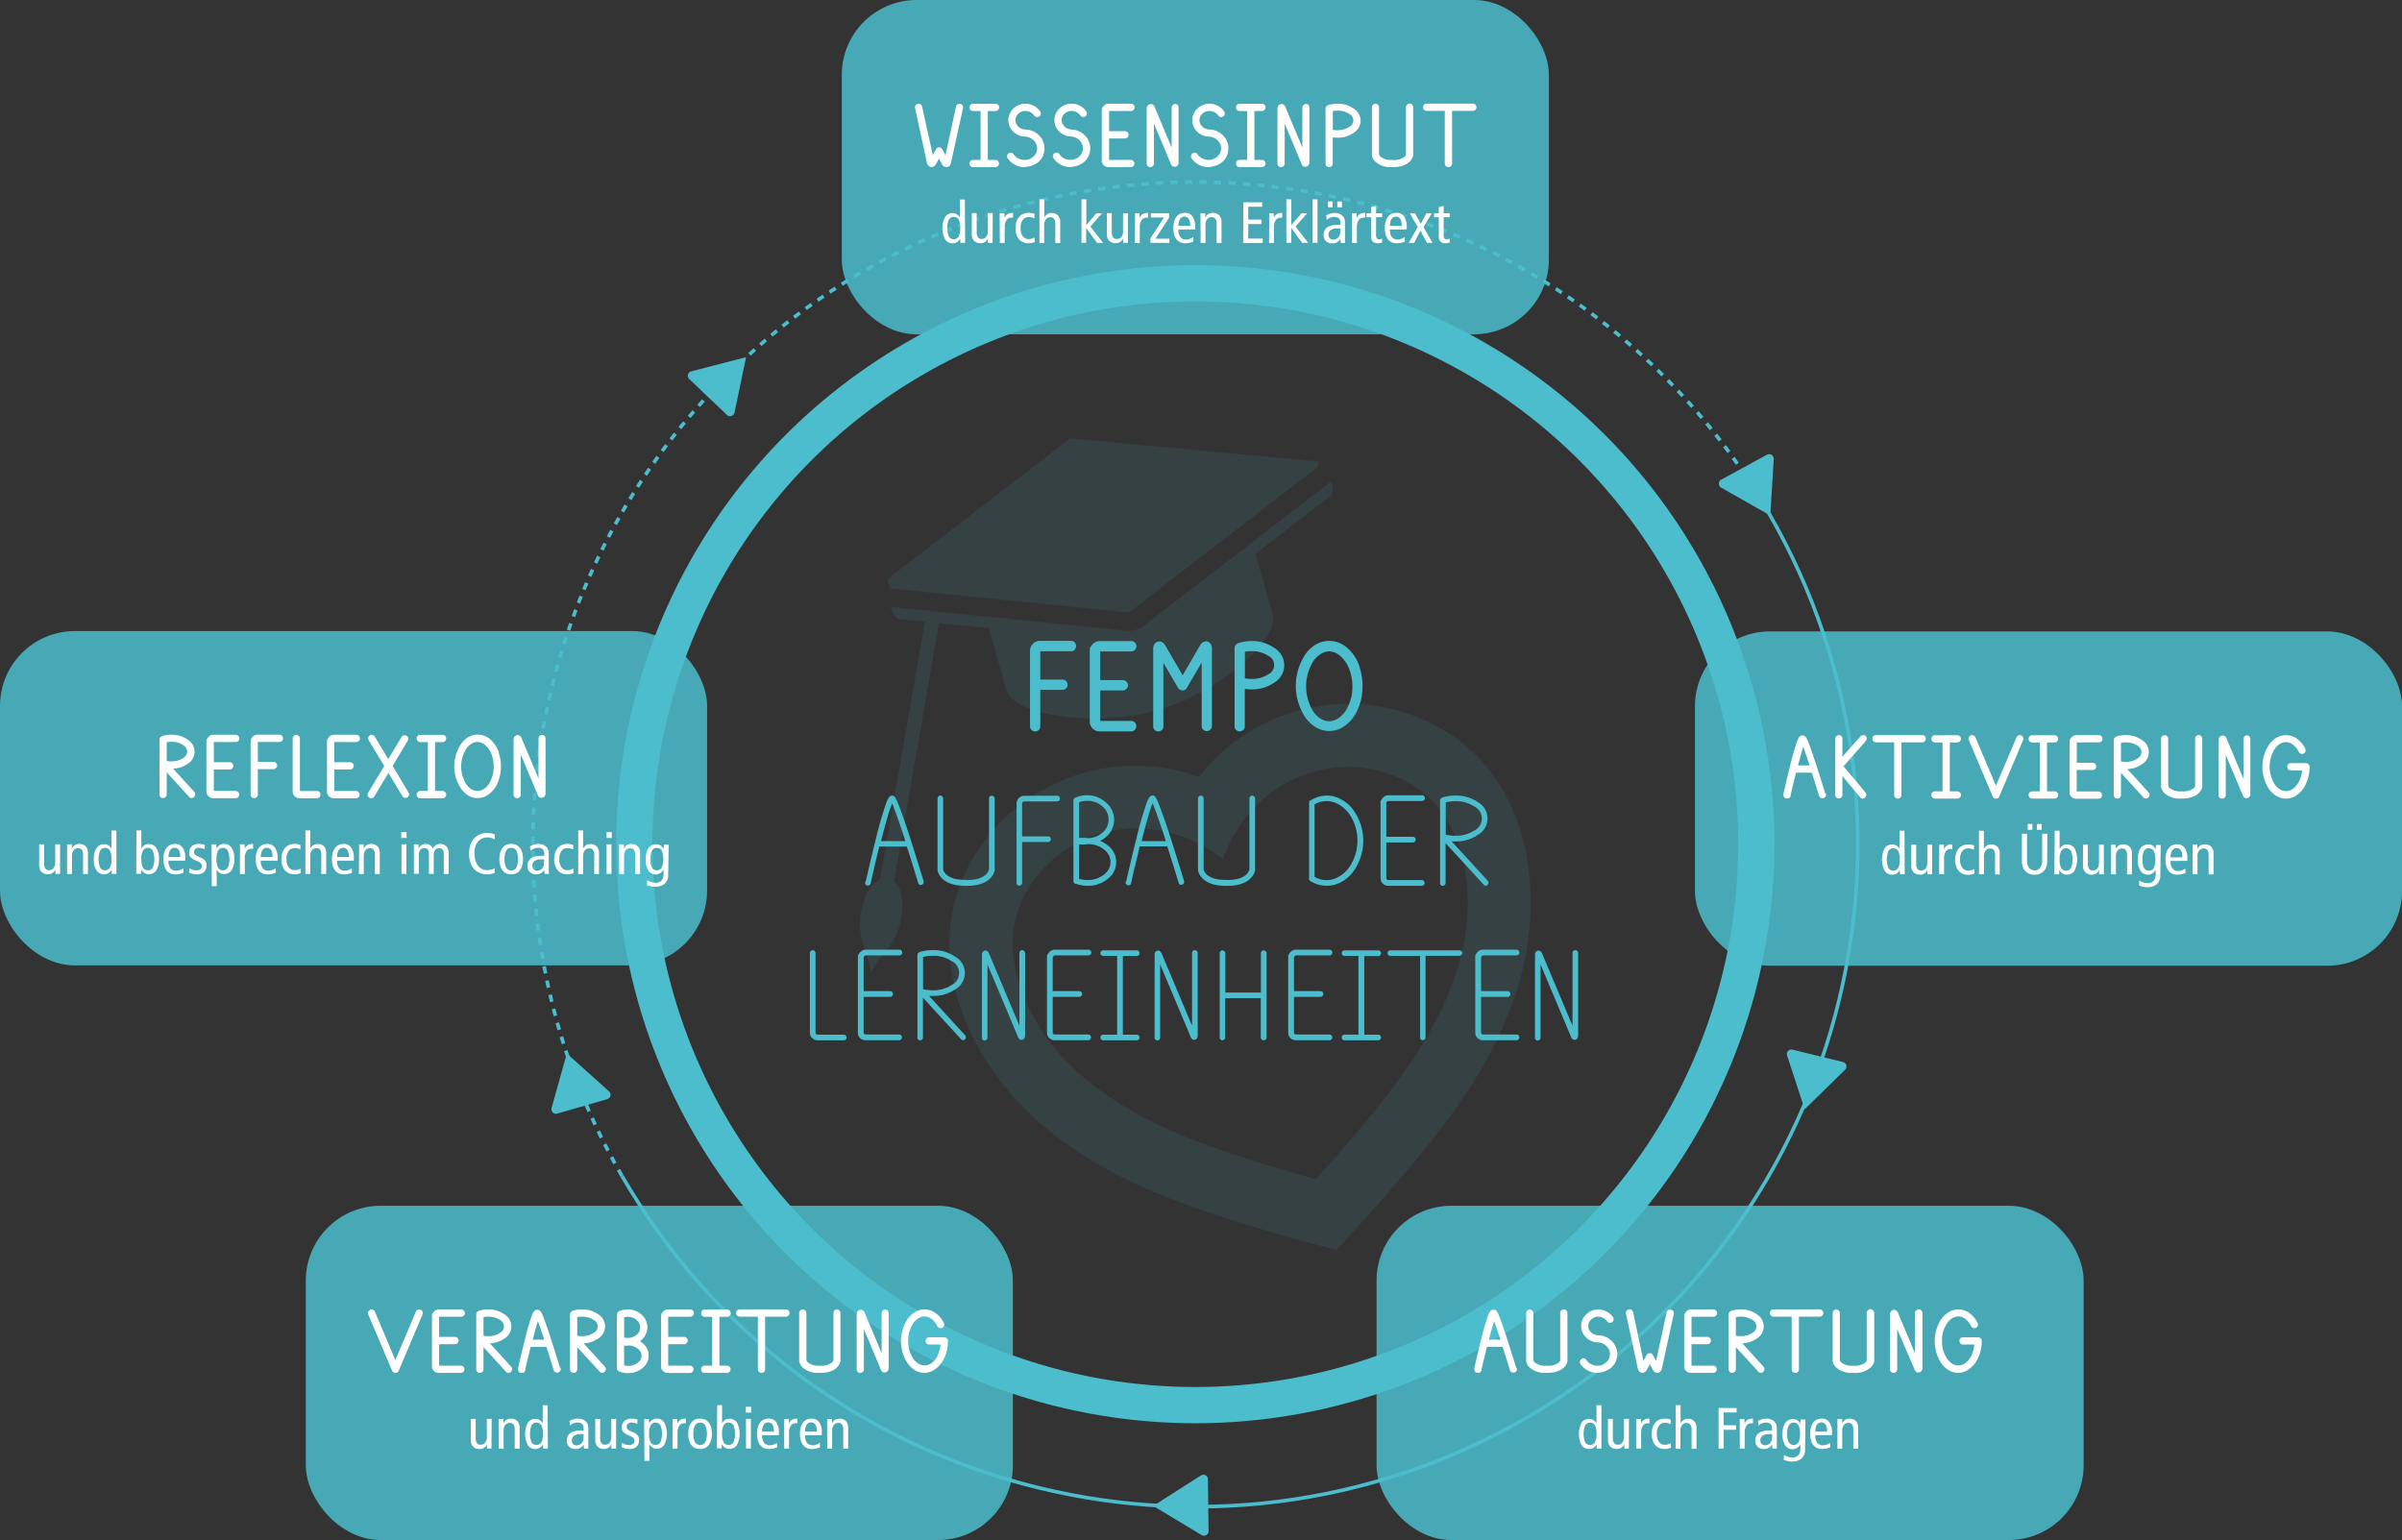 <svg id="Layer_2" data-name="Layer 2" xmlns="http://www.w3.org/2000/svg" viewBox="0 0 662.55 424.84"><rect x="0" y="0" width="662.55" height="424.84" fill="#333333" stroke="none"/><defs><style>.cls-1,.cls-2,.cls-3{fill:none;stroke:#4cbdcc;stroke-miterlimit:10;}.cls-1{stroke-dasharray:2;}.cls-3{stroke-width:10px;}.cls-4{opacity:0.1;}.cls-5,.cls-6{fill:#4cbdcc;}.cls-6{opacity:0.85;}.cls-7{fill:#fff;}</style></defs><title>angelikahenke_aufbau_lerneinheiten</title><path class="cls-1" d="M292.27,396c-50.54-87.33-20.71-199.09,66.62-249.63A182.69,182.69,0,0,1,608.52,213" transform="translate(-120.69 -71.58)"/><path class="cls-2" d="M292.27,396c50.54,87.33,162.31,117.16,249.64,66.62S659.06,300.28,608.52,213" transform="translate(-120.69 -71.58)"/><circle class="cls-3" cx="329.71" cy="232.88" r="154.74"/><g class="cls-4"><path class="cls-5" d="M478,267.83a51.56,51.56,0,0,0-26.59,18.06,52,52,0,0,0-63.14,23.83c-14.25,25.9.27,55.53,19.78,72.09,16.42,13.95,35.65,22.34,76.16,33.24l5.11,1.37,3.57-3.89c28.38-30.91,40.12-48.29,46.51-68.87,7.61-24.44,4-57.23-21.9-71.47A51.59,51.59,0,0,0,478,267.83Zm44.78,70.66c-5.27,17-15.32,32.06-39.15,58.36-34.2-9.45-50.77-16.8-64.31-28.32-14.76-12.51-24.91-33.85-15.81-50.42a34.35,34.35,0,0,1,20.63-16.52c19.61-5.69,33.89,7.09,33.89,7.09s5.21-18.44,24.82-24.14a34.36,34.36,0,0,1,26.26,2.9C525.7,296.56,528.54,320,522.79,338.49Z" transform="translate(-120.69 -71.58)"/><path class="cls-5" d="M484.19,198.86a2.35,2.35,0,0,1-.07,1.57L434.07,239l-.17.12a4.07,4.07,0,0,1-4.2,1.18h-.09l-63-6.35a2.45,2.45,0,0,1-.81-2.87l50.06-38.56" transform="translate(-120.69 -71.58)"/><path class="cls-5" d="M487.94,204.26l0,.07-.3.23-50.33,38.77a7.68,7.68,0,0,1-7.29,2.08L366.41,239l-.08,0c.62,1.61,1.37,2.94,2.08,3.33l25,2.52,4.93,17.31c1.8,6.29,23.44,10.48,41.58,5.31s33.66-20,31.86-26.26L467,224.33l20.95-16.14C488.33,207.48,488.27,206,487.94,204.26Z" transform="translate(-120.69 -71.58)"/><path class="cls-5" d="M367.3,314.86l12.61-72.55-3.85-.67-12.61,72.55c-1.92.61-4.42,3.91-5.32,9.13-1.24,7.11,2.22,10.91,2.82,16.59,2.35-5.17,7.05-7.55,8.29-14.66C370.19,319.79,369.15,316.07,367.3,314.86Z" transform="translate(-120.69 -71.58)"/></g><path class="cls-5" d="M417.09,250.88a1.41,1.41,0,0,1-.95.36h-8.5l0,7.81h6.12a1.34,1.34,0,0,1,1,.41,1.38,1.38,0,0,1,.42,1,1.32,1.32,0,0,1-.42,1,1.22,1.22,0,0,1-1,.43h-6.12v10a1.43,1.43,0,0,1-.36,1l-.11.1a1.4,1.4,0,0,1-1.9,0l-.11-.1a1.43,1.43,0,0,1-.36-1V251.17a2.7,2.7,0,0,1,.81-2,2.61,2.61,0,0,1,1.93-.81h8.57a1.41,1.41,0,0,1,.95.36l.09.1a1.47,1.47,0,0,1,0,1.93Z" transform="translate(-120.69 -71.58)"/><path class="cls-5" d="M424.17,251.28v7.92h6.23a1.38,1.38,0,0,1,1,.4,1.42,1.42,0,0,1,.42,1,1.31,1.31,0,0,1-.42,1,1.27,1.27,0,0,1-1,.44h-6.23v8.41h8.55a1.43,1.43,0,0,1,1,.43,1.38,1.38,0,0,1,.4,1,1.43,1.43,0,0,1-.37,1l-.09.09a1.4,1.4,0,0,1-.95.37H424a2.67,2.67,0,0,1-1.92-.78,3,3,0,0,1-.66-1l-.07-.26a2.67,2.67,0,0,1-.07-.64V250.81a1.39,1.39,0,0,1,.4-1,3.87,3.87,0,0,1,.43-.55,2.63,2.63,0,0,1,1.93-.82h8.71a1.37,1.37,0,0,1,1,.43,1.42,1.42,0,0,1-1,2.42Z" transform="translate(-120.69 -71.58)"/><path class="cls-5" d="M453.71,248.55a1.44,1.44,0,0,1,.81.52,2.21,2.21,0,0,1,.46,1.49v21.29a1.34,1.34,0,0,1-.42,1,1.22,1.22,0,0,1-.95.4,1.33,1.33,0,0,1-1.06-.4,1.36,1.36,0,0,1-.4-1V254.36l-4.1,7a1.28,1.28,0,0,1-.86.65,1.4,1.4,0,0,1-1-.14,1.24,1.24,0,0,1-.52-.52l-.16-.21-3.92-6.73v17.5a1.39,1.39,0,0,1-.36,1,1.44,1.44,0,0,1-2,.09l-.08-.09a1.35,1.35,0,0,1-.37-1V250.58a2.19,2.19,0,0,1,.49-1.52,1.76,1.76,0,0,1,.43-.33,1.66,1.66,0,0,1,.37-.14.93.93,0,0,1,.34-.05,2.24,2.24,0,0,1,.52.06,2.39,2.39,0,0,1,1.2,1.06l4.77,8.21,4.79-8.22a2.13,2.13,0,0,1,1.18-1.06,1.54,1.54,0,0,1,.52-.09A1.65,1.65,0,0,1,453.71,248.55Z" transform="translate(-120.69 -71.58)"/><path class="cls-5" d="M472.13,250.29a5.54,5.54,0,0,1,0,9.62,10.59,10.59,0,0,1-6.26,1.84,11.07,11.07,0,0,1-1.82-.14v10.27a1.38,1.38,0,0,1-.37,1l-.08.09a1.44,1.44,0,0,1-1.93,0l-.09-.09a1.42,1.42,0,0,1-.36-1V250.39a1.39,1.39,0,0,1,.36-.95l.11-.11.26-.17a1.5,1.5,0,0,1,.42-.21,11.63,11.63,0,0,1,3.5-.52A10.53,10.53,0,0,1,472.13,250.29Zm-6.24,8.58a8,8,0,0,0,4.56-1.24,2.82,2.82,0,0,0,0-5.17,8,8,0,0,0-4.56-1.25,8.86,8.86,0,0,0-1.82.17v7.32A8.86,8.86,0,0,0,465.89,258.87Z" transform="translate(-120.69 -71.58)"/><path class="cls-5" d="M495.69,255.61a16.6,16.6,0,0,1,.83,5.26,15.41,15.41,0,0,1-1.56,6.94h0l0,0-.05.12,0,0a10.69,10.69,0,0,1-3.15,3.8,7.43,7.43,0,0,1-4.43,1.51,7.23,7.23,0,0,1-3.71-1.05,9.63,9.63,0,0,1-2.9-2.74,15.72,15.72,0,0,1,0-17.32,9.79,9.79,0,0,1,2.9-2.75,7.31,7.31,0,0,1,3.71-1,7.56,7.56,0,0,1,5.07,2,11.93,11.93,0,0,1,3.33,5.18Zm-8.4-4.35A4.37,4.37,0,0,0,485,252a6.76,6.76,0,0,0-2.07,2,13.14,13.14,0,0,0,0,13.84,7,7,0,0,0,2.05,2,4.41,4.41,0,0,0,2.34.69,4.62,4.62,0,0,0,2.79-1,7.67,7.67,0,0,0,2.31-2.86l.05-.1a12.37,12.37,0,0,0,1.25-5.64,13.23,13.23,0,0,0-.69-4.3v0l-.05-.12a9,9,0,0,0-2.41-3.78A4.82,4.82,0,0,0,487.29,251.26Z" transform="translate(-120.69 -71.58)"/><path class="cls-5" d="M359.49,314.74l.18-.75c.18-.83.38-1.7.6-2.62.66-2.85,1.29-5.48,1.89-7.87a104.89,104.89,0,0,1,3-10.46,6.69,6.69,0,0,1,.75-1.51,1.44,1.44,0,0,1,.31-.3l.12-.06.11-.06a.91.91,0,0,1,.9.14l0,0,0,0,.07.05.24.35a12.29,12.29,0,0,1,.73,1.54q1.2,2.89,3.59,10.32,1.1,3.45,2.41,7.69l1.06,3.45,0,0v.09a.73.73,0,0,1-.07.56.76.76,0,0,1-.46.36.7.7,0,0,1-.58,0,.85.85,0,0,1-.38-.47q-1.59-5.29-3.14-10.08h-7.6q-.76,3.12-1.59,6.66-.3,1.29-.57,2.52l-.14.69a.62.62,0,0,0-.06.19v.09a.72.72,0,0,1-.77.61h-.1l-.1,0a.77.77,0,0,1-.45-.33.78.78,0,0,1-.11-.59l0-.09ZM366,295.29q-.93,3-2.29,8.33h6.7l-.64-2q-2.12-6.4-3-8.42l-.09.18C366.51,293.89,366.29,294.53,366,295.29Z" transform="translate(-120.69 -71.58)"/><path class="cls-5" d="M387.32,314.34q3.66,0,5.29-1.49a3,3,0,0,0,.74-1.06l.12-.33h.37l-.35-.09a.31.31,0,0,1,0-.08V291.86a.8.8,0,0,1,.21-.54.75.75,0,0,1,1.11,0,.85.85,0,0,1,.24.57v19.69l0,.14-.16.52a4.41,4.41,0,0,1-1,1.56q-2,2.13-6.56,2.15l-.24,0c-3.06,0-5.27-.72-6.63-2.14a4.87,4.87,0,0,1-1-1.54l-.17-.56,0-.17V291.88a.73.73,0,0,1,.22-.54.68.68,0,0,1,1.13,0,.7.7,0,0,1,.21.52v19.49l0,.11.12.36a3.4,3.4,0,0,0,.75,1c1.07,1,2.83,1.49,5.27,1.49l.21,0Z" transform="translate(-120.69 -71.58)"/><path class="cls-5" d="M402.79,292.85a.57.57,0,0,0-.17.45v9h7.16a.69.69,0,0,1,.55.22.77.77,0,0,1,.23.56.72.72,0,0,1-.23.53.66.66,0,0,1-.55.25h-7.16v11.26a.79.79,0,0,1-.21.53.86.86,0,0,1-.57.25.8.8,0,0,1-.54-.21l0,0a.79.79,0,0,1-.21-.53V293.3a2.13,2.13,0,0,1,.65-1.56,2.08,2.08,0,0,1,1.54-.64h9a.84.84,0,0,1,.54.2.89.89,0,0,1,.24.58.76.76,0,0,1-.21.53.78.78,0,0,1-.57.25h-9A.61.61,0,0,0,402.79,292.85Z" transform="translate(-120.69 -71.58)"/><path class="cls-5" d="M428,297.67a6.16,6.16,0,0,1-2.18,4.74,8,8,0,0,1-1.67,1.14,7.82,7.82,0,0,1,2.08,1.23,5.74,5.74,0,0,1,0,9.26,8.48,8.48,0,0,1-5.55,1.9,9.08,9.08,0,0,1-3.05-.51.8.8,0,0,1-.62-.24.74.74,0,0,1-.23-.54v-20.9c0-.45,0-.8,0-1.06a2.67,2.67,0,0,1,0-.41l.05-.21a.72.72,0,0,1,.4-.42,8,8,0,0,1,3.28-.69,7.58,7.58,0,0,1,5.24,2A6.13,6.13,0,0,1,428,297.67ZM424.73,294a6.09,6.09,0,0,0-4.16-1.5,6.32,6.32,0,0,0-2.22.38c0,.23,0,.51,0,.83v9l.64,0h.44a7.28,7.28,0,0,1,1.33.09,6,6,0,0,0,4-1.53,4.58,4.58,0,0,0,1.72-3.59A4.64,4.64,0,0,0,424.73,294Zm-6.4,20a7.84,7.84,0,0,0,2.34.34,7,7,0,0,0,4.51-1.49,4.27,4.27,0,0,0,1.82-3.47,4.33,4.33,0,0,0-1.82-3.47,7.06,7.06,0,0,0-4.35-1.49,6.84,6.84,0,0,1-1.42.11H419l-.64,0Z" transform="translate(-120.69 -71.58)"/><path class="cls-5" d="M431.32,314.74l.18-.75c.18-.83.38-1.7.6-2.62.66-2.85,1.29-5.48,1.9-7.87A102.91,102.91,0,0,1,437,293a6.69,6.69,0,0,1,.75-1.51,1.44,1.44,0,0,1,.31-.3l.12-.06.11-.06a.91.91,0,0,1,.9.14l0,0,0,0,.07.05.24.35a12.29,12.29,0,0,1,.73,1.54q1.2,2.89,3.59,10.32,1.1,3.45,2.41,7.69l1.06,3.45,0,0v.09a.73.73,0,0,1-.07.56.76.76,0,0,1-.46.36.7.7,0,0,1-.58,0,.85.85,0,0,1-.38-.47q-1.59-5.29-3.14-10.08h-7.6c-.5,2.08-1,4.3-1.59,6.66q-.3,1.29-.57,2.52l-.14.69a.52.52,0,0,0-.05.19l0,.05v0a.71.71,0,0,1-.76.61h-.11l-.1,0a.77.77,0,0,1-.45-.33.78.78,0,0,1-.11-.59l0-.09Zm6.54-19.45q-.93,3-2.29,8.33h6.7l-.64-2q-2.11-6.4-3-8.42l-.09.18C438.34,293.89,438.12,294.53,437.86,295.29Z" transform="translate(-120.69 -71.58)"/><path class="cls-5" d="M459.15,314.34q3.66,0,5.29-1.49a3,3,0,0,0,.74-1.06l.13-.33h.36l-.35-.09a.31.31,0,0,1,0-.08V291.86a.8.8,0,0,1,.21-.54.75.75,0,0,1,1.11,0,.85.85,0,0,1,.24.57v19.69l0,.14-.16.52a4.41,4.41,0,0,1-1,1.56q-2,2.13-6.56,2.15l-.24,0c-3.06,0-5.27-.72-6.62-2.14a4.73,4.73,0,0,1-1-1.54l-.17-.56,0-.17V291.88a.73.73,0,0,1,.22-.54.68.68,0,0,1,1.13,0,.7.7,0,0,1,.21.52v19.49l0,.11.12.36a3.58,3.58,0,0,0,.75,1c1.07,1,2.83,1.49,5.27,1.49l.21,0Z" transform="translate(-120.69 -71.58)"/><path class="cls-5" d="M490.6,292.08a10.09,10.09,0,0,1,3.19,2.68,14.53,14.53,0,0,1,0,17.5,10,10,0,0,1-3.21,2.67,8.16,8.16,0,0,1-3.94,1,8.48,8.48,0,0,1-4.53-1.32h0a.72.72,0,0,1-.33-.51.55.55,0,0,1,0-.4V293a.7.7,0,0,1,.22-.54.72.72,0,0,1,.51-.24A8,8,0,0,1,490.6,292.08Zm2,3.72a8.86,8.86,0,0,0-2.7-2.33,6.59,6.59,0,0,0-6.61,0v20a6.52,6.52,0,0,0,6.61,0,8.62,8.62,0,0,0,2.7-2.3,13.05,13.05,0,0,0,0-15.42Z" transform="translate(-120.69 -71.58)"/><path class="cls-5" d="M503.26,292.76a.58.58,0,0,0-.18.42v9.23h7.33a.68.68,0,0,1,.53.22.78.78,0,0,1,.25.56.73.73,0,0,1-.26.57.62.62,0,0,1-.52.22h-7.33v10l.14.22a.65.65,0,0,0,.42.16h9.23a.72.72,0,0,1,.55.24.77.77,0,0,1,.23.56.76.76,0,0,1-.21.53.82.82,0,0,1-.57.25h-9.23a2.15,2.15,0,0,1-1.54-.63,2.21,2.21,0,0,1-.54-.88l0-.09a2.69,2.69,0,0,1-.07-.57v-21a.72.72,0,0,1,.23-.56l.05-.07a3.13,3.13,0,0,1,.4-.54,2.13,2.13,0,0,1,1.54-.64h9.23a.79.79,0,0,1,.56.24.76.76,0,0,1,.22.56.7.7,0,0,1-.22.54.79.79,0,0,1-.56.24h-9.23A.59.59,0,0,0,503.26,292.76Z" transform="translate(-120.69 -71.58)"/><path class="cls-5" d="M518.63,291.55a12,12,0,0,1,3.5-.51,10.5,10.5,0,0,1,6.21,1.83,5.14,5.14,0,0,1,0,9,10.45,10.45,0,0,1-6.21,1.83l-1,0,9.94,10.86a.76.76,0,0,1,.21.54.71.71,0,0,1-.27.57.69.69,0,0,1-1.09-.07l-10.49-11.43v11a.79.79,0,0,1-.21.53.82.82,0,0,1-.57.25.8.8,0,0,1-.54-.21l0,0a.79.79,0,0,1-.21-.53V292.4a.8.8,0,0,1,.21-.54l.2-.14A.64.64,0,0,1,518.63,291.55Zm8.71,2.51a9.09,9.09,0,0,0-5.21-1.46,10.46,10.46,0,0,0-2.65.33v8.89a11.45,11.45,0,0,0,2.65.31,9.16,9.16,0,0,0,5.21-1.44,3.67,3.67,0,0,0,0-6.63Z" transform="translate(-120.69 -71.58)"/><path class="cls-5" d="M345.4,333.93a.77.77,0,0,1,.24.58V356.4a.51.51,0,0,0,.18.41.54.54,0,0,0,.43.19h7.16a.77.77,0,0,1,.56.23.79.79,0,0,1,.22.56.77.77,0,0,1-.78.78h-7.16a2.15,2.15,0,0,1-2.17-2.17V334.51a.77.77,0,0,1,.23-.56A.73.73,0,0,1,345.4,333.93Z" transform="translate(-120.69 -71.58)"/><path class="cls-5" d="M359.09,335.39a.58.58,0,0,0-.18.42V345h7.32a.7.7,0,0,1,.54.22.77.77,0,0,1,.24.56.7.7,0,0,1-.26.57.61.61,0,0,1-.52.23h-7.32v10l.14.22a.6.6,0,0,0,.42.16h9.23a.72.72,0,0,1,.55.24.77.77,0,0,1,.23.56.76.76,0,0,1-.21.53.82.82,0,0,1-.57.25h-9.23a2.18,2.18,0,0,1-1.55-.63,2.24,2.24,0,0,1-.53-.88l0-.09a2.17,2.17,0,0,1-.07-.57v-21a.73.73,0,0,1,.22-.56l.06-.07a2.68,2.68,0,0,1,.4-.54,2.11,2.11,0,0,1,1.54-.64h9.23a.73.73,0,0,1,.55.25.75.75,0,0,1,.23.55.71.71,0,0,1-.23.54.75.75,0,0,1-.55.24h-9.23A.57.57,0,0,0,359.09,335.39Z" transform="translate(-120.69 -71.58)"/><path class="cls-5" d="M374.45,334.18a12.07,12.07,0,0,1,3.51-.51,10.54,10.54,0,0,1,6.21,1.83,5.14,5.14,0,0,1,0,9,10.52,10.52,0,0,1-6.21,1.82l-1,0,9.94,10.86a.76.76,0,0,1,.21.54.7.7,0,0,1-.26.57.69.69,0,0,1-1.09-.07l-10.5-11.43v11a.78.78,0,0,1-.2.53.82.82,0,0,1-.58.25.79.79,0,0,1-.53-.21l0,0a.79.79,0,0,1-.21-.53V335a.8.8,0,0,1,.21-.54l.21-.14A.66.66,0,0,1,374.45,334.18Zm8.71,2.51a9.06,9.06,0,0,0-5.2-1.45,10.54,10.54,0,0,0-2.66.33v8.88a11.53,11.53,0,0,0,2.66.31,9.13,9.13,0,0,0,5.2-1.44,3.67,3.67,0,0,0,0-6.63Z" transform="translate(-120.69 -71.58)"/><path class="cls-5" d="M391.58,334.56a1.1,1.1,0,0,1,.32-.52.81.81,0,0,1,.4-.21.93.93,0,0,1,.44,0,1,1,0,0,1,.5.36l.23.36.1.2,0,0v.05l8.31,19.74V334.47a.84.84,0,0,1,.21-.54.76.76,0,0,1,1.11,0,.88.88,0,0,1,.25.57l0,22.76-.07.38a1,1,0,0,1-.31.57,1,1,0,0,1-.42.2.88.88,0,0,1-.43,0,1.15,1.15,0,0,1-.52-.38l-.21-.35-.11-.21v-.05l0-.05-8.31-19.73v20.2a.79.79,0,0,1-.21.53.78.78,0,0,1-.57.25.8.8,0,0,1-.54-.21l0,0a.79.79,0,0,1-.21-.53V335A1.63,1.63,0,0,1,391.58,334.56Z" transform="translate(-120.69 -71.58)"/><path class="cls-5" d="M411.25,335.39a.58.58,0,0,0-.18.42V345h7.32a.7.7,0,0,1,.54.22.77.77,0,0,1,.24.56.7.7,0,0,1-.26.57.61.61,0,0,1-.52.23h-7.32v10l.14.22a.6.6,0,0,0,.42.16h9.23a.72.72,0,0,1,.55.24.77.77,0,0,1,.23.56.76.76,0,0,1-.21.53.82.82,0,0,1-.57.25h-9.23a2.18,2.18,0,0,1-1.55-.63,2.24,2.24,0,0,1-.53-.88l0-.09a2.17,2.17,0,0,1-.07-.57v-21a.7.7,0,0,1,.23-.56l.05-.07a2.68,2.68,0,0,1,.4-.54,2.11,2.11,0,0,1,1.54-.64h9.23a.73.73,0,0,1,.55.25.75.75,0,0,1,.23.55.71.71,0,0,1-.23.54.75.75,0,0,1-.55.24h-9.23A.57.57,0,0,0,411.25,335.39Z" transform="translate(-120.69 -71.58)"/><path class="cls-5" d="M434.84,358.32a.86.86,0,0,1-.58.25H425a.76.76,0,0,1-.54-.21.85.85,0,0,1-.24-.57.76.76,0,0,1,.22-.56A.79.79,0,0,1,425,357h3.83V335.3H425a.79.79,0,0,1-.56-.24.74.74,0,0,1-.22-.55.76.76,0,0,1,.21-.54.81.81,0,0,1,.57-.24h4.39a.75.75,0,0,1,.47,0h4.38a.84.84,0,0,1,.54.2.87.87,0,0,1,.25.58.75.75,0,0,1-.23.55.77.77,0,0,1-.56.24h-3.83V357h3.83a.8.8,0,0,1,.79.8A.79.79,0,0,1,434.84,358.32Z" transform="translate(-120.69 -71.58)"/><path class="cls-5" d="M439.19,334.56a1.11,1.11,0,0,1,.33-.52.81.81,0,0,1,.4-.21.89.89,0,0,1,.43,0,1,1,0,0,1,.51.36l.22.36.11.2v0l0,.05,8.31,19.74V334.47a.84.84,0,0,1,.21-.54.76.76,0,0,1,1.11,0,.87.87,0,0,1,.24.57l0,22.76-.07.38a1,1,0,0,1-.31.57.91.91,0,0,1-.85.18,1.2,1.2,0,0,1-.52-.38l-.21-.35-.1-.21,0-.05,0-.05-8.3-19.73v20.2a.79.79,0,0,1-.21.53.82.82,0,0,1-.57.25.8.8,0,0,1-.54-.21l0,0a.79.79,0,0,1-.21-.53V335A3,3,0,0,1,439.19,334.56Z" transform="translate(-120.69 -71.58)"/><path class="cls-5" d="M468.66,358.31a.84.84,0,0,1-.21-.54V346.93h-9.81v10.84a.84.84,0,0,1-.21.54.76.76,0,0,1-1.11,0l0,0a.82.82,0,0,1-.2-.54V334.56a.76.76,0,0,1,.22-.56.74.74,0,0,1,1.09,0,.75.75,0,0,1,.25.57v10.82h9.81V334.56a.77.77,0,0,1,.23-.56.74.74,0,0,1,1.09,0,.79.79,0,0,1,.25.57v23.21a.84.84,0,0,1-.21.54.89.89,0,0,1-.58.24.76.76,0,0,1-.53-.21Z" transform="translate(-120.69 -71.58)"/><path class="cls-5" d="M477.79,335.39a.58.58,0,0,0-.18.42V345h7.32a.7.7,0,0,1,.54.22.77.77,0,0,1,.24.56.7.7,0,0,1-.26.57.6.6,0,0,1-.52.23h-7.32v10l.14.22a.6.6,0,0,0,.42.16h9.23a.72.72,0,0,1,.55.24.77.77,0,0,1,.23.56.76.76,0,0,1-.21.53.8.8,0,0,1-.57.25h-9.23a2.18,2.18,0,0,1-1.55-.63,2.24,2.24,0,0,1-.53-.88l0-.09a2.17,2.17,0,0,1-.07-.57v-21a.74.74,0,0,1,.23-.56l0-.07a2.68,2.68,0,0,1,.4-.54,2.11,2.11,0,0,1,1.54-.64h9.23a.73.73,0,0,1,.55.25.75.75,0,0,1,.23.55.71.71,0,0,1-.23.54.75.75,0,0,1-.55.24h-9.23A.57.57,0,0,0,477.79,335.39Z" transform="translate(-120.69 -71.58)"/><path class="cls-5" d="M501.38,358.32a.86.86,0,0,1-.58.25h-9.24a.76.76,0,0,1-.54-.21.85.85,0,0,1-.24-.57.76.76,0,0,1,.22-.56.79.79,0,0,1,.56-.24h3.83V335.3h-3.83a.79.79,0,0,1-.56-.24.74.74,0,0,1-.22-.55A.76.76,0,0,1,491,334a.81.81,0,0,1,.57-.24H496a.75.75,0,0,1,.47,0h4.38a.84.84,0,0,1,.54.2.85.85,0,0,1,.24.58.74.74,0,0,1-.22.55.77.77,0,0,1-.56.24H497V357h3.83a.77.77,0,0,1,.56.24.76.76,0,0,1,.22.56A.78.78,0,0,1,501.38,358.32Z" transform="translate(-120.69 -71.58)"/><path class="cls-5" d="M523.77,335a.74.74,0,0,1-.55.25H513.9v22.5a.79.79,0,0,1-.22.55.76.76,0,0,1-.54.23.83.83,0,0,1-.56-.21l0,0a.78.78,0,0,1-.19-.53v-22.5h-8.19a.76.76,0,0,1-.56-.25.67.67,0,0,1-.22-.53.8.8,0,0,1,.21-.54.81.81,0,0,1,.57-.24h19.05a.79.79,0,0,1,.53.2.86.86,0,0,1,.25.58A.67.67,0,0,1,523.77,335Z" transform="translate(-120.69 -71.58)"/><path class="cls-5" d="M529.39,335.39a.57.57,0,0,0-.17.42V345h7.32a.7.7,0,0,1,.54.22.77.77,0,0,1,.24.56.73.73,0,0,1-.26.57.63.63,0,0,1-.52.23h-7.32v10l.14.22a.56.56,0,0,0,.41.16H539a.74.74,0,0,1,.56.24.8.8,0,0,1,0,1.09.78.78,0,0,1-.57.25h-9.23a2.18,2.18,0,0,1-2.08-1.51l0-.09a2.69,2.69,0,0,1-.07-.57v-21a.74.74,0,0,1,.23-.56l0-.07a3.75,3.75,0,0,1,.4-.54,2.13,2.13,0,0,1,1.54-.64h9.23a.75.75,0,0,1,.56.25.74.74,0,0,1,.22.55.7.7,0,0,1-.22.54.77.77,0,0,1-.56.24h-9.23A.59.59,0,0,0,529.39,335.39Z" transform="translate(-120.69 -71.58)"/><path class="cls-5" d="M544.13,334.56a1.11,1.11,0,0,1,.33-.52.81.81,0,0,1,.4-.21.93.93,0,0,1,.44,0,1,1,0,0,1,.5.36l.23.36.1.2,0,0v.05l8.31,19.74V334.47a.84.84,0,0,1,.21-.54.76.76,0,0,1,1.11,0,.87.87,0,0,1,.24.57v22.76l-.07.38a1,1,0,0,1-.31.57,1,1,0,0,1-.42.2.88.88,0,0,1-.43,0,1.15,1.15,0,0,1-.52-.38l-.21-.35-.11-.21v-.05l0-.05-8.31-19.73v20.2a.79.79,0,0,1-.21.53.78.78,0,0,1-.57.25.8.8,0,0,1-.54-.21l0,0a.79.79,0,0,1-.21-.53V335A2.11,2.11,0,0,1,544.13,334.56Z" transform="translate(-120.69 -71.58)"/><rect class="cls-6" x="232.19" width="195.04" height="92.22" rx="20.65"/><path class="cls-7" d="M386.15,100.62l.06.09a1,1,0,0,1,.11.7L383,116.49a1.52,1.52,0,0,1-.45.86,1,1,0,0,1-.33.23l-.32.1h-.17a1.19,1.19,0,0,1-.66-.2,1.48,1.48,0,0,1-.58-.67l-.81-1.49-.79,1.49a1.62,1.62,0,0,1-.58.65,1.14,1.14,0,0,1-.66.2h-.07l-.11,0a.86.86,0,0,1-.33-.11,1,1,0,0,1-.33-.23,1.64,1.64,0,0,1-.44-.83l-3.27-15.06a.94.94,0,0,1,.13-.78,1.07,1.07,0,0,1,.57-.42h.07a1,1,0,0,1,1.16.73L378,114.37l.86-1.61a1,1,0,0,1,.6-.49,1,1,0,0,1,.76.08,1,1,0,0,1,.45.53l.82,1.51,2.9-13.39a.88.88,0,0,1,.45-.63,1,1,0,0,1,.73-.14l.07,0A1.14,1.14,0,0,1,386.15,100.62Z" transform="translate(-120.69 -71.58)"/><path class="cls-7" d="M393.16,102.21v13.48h2.08a1,1,0,0,1,.71.3,1,1,0,0,1,.29.71.94.94,0,0,1-.26.67l-.07.06a1,1,0,0,1-.67.26h-6.15a1,1,0,0,1-.67-.26l-.07-.06a1,1,0,0,1-.25-.67,1,1,0,0,1,.28-.71,1,1,0,0,1,.71-.3h2.08V102.21h-2.08a1,1,0,0,1-.7-.3,1,1,0,0,1,0-1.38l.07-.06a.93.93,0,0,1,.67-.26H392a1,1,0,0,1,.42,0h2.86a.93.93,0,0,1,.67.26l.07.06a.94.94,0,0,1,.26.67,1,1,0,0,1-.29.71,1,1,0,0,1-.71.3Z" transform="translate(-120.69 -71.58)"/><path class="cls-7" d="M403.56,107.3a5.47,5.47,0,0,1,3.81,1.72,4.9,4.9,0,0,1,1.41,3.77,4.82,4.82,0,0,1-1.85,3.61,6.11,6.11,0,0,1-3,1.19l-.55.09h-.36a5.55,5.55,0,0,1-2.51-.73,5.37,5.37,0,0,1-1.87-1.7.9.9,0,0,1-.13-.78.94.94,0,0,1,.38-.59,1,1,0,0,1,.77-.17,1,1,0,0,1,.63.43,3.34,3.34,0,0,0,1.18,1.09,4,4,0,0,0,1.63.47,3.57,3.57,0,0,0,2.54-.83,3,3,0,0,0,1.12-2.2,2.94,2.94,0,0,0-.88-2.3,3.53,3.53,0,0,0-2.43-1.1h-.16a4.73,4.73,0,0,1-3.23-1.49,4.38,4.38,0,0,1,.36-6.43,4.68,4.68,0,0,1,3.42-1.13,4.75,4.75,0,0,1,2.16.63,4.38,4.38,0,0,1,1.61,1.5.92.92,0,0,1,.16.73.88.88,0,0,1-.44.63.82.82,0,0,1-.75.14,1,1,0,0,1-.58-.38,3,3,0,0,0-1-.89,3,3,0,0,0-1.3-.38,2.72,2.72,0,0,0-2,.66,2.32,2.32,0,0,0-.91,1.73,2.4,2.4,0,0,0,.71,1.83,2.78,2.78,0,0,0,1.88.88Z" transform="translate(-120.69 -71.58)"/><path class="cls-7" d="M416.2,107.3A5.51,5.51,0,0,1,420,109a4.93,4.93,0,0,1,1.4,3.77,4.81,4.81,0,0,1-1.84,3.61,6.2,6.2,0,0,1-3,1.19l-.55.09h-.35a5.63,5.63,0,0,1-2.52-.73,5.42,5.42,0,0,1-1.86-1.7.91.91,0,0,1-.14-.78,1,1,0,0,1,.38-.59,1,1,0,0,1,.77-.17,1,1,0,0,1,.63.43,3.37,3.37,0,0,0,1.19,1.09,3.9,3.9,0,0,0,1.62.47,3.55,3.55,0,0,0,2.54-.83,2.94,2.94,0,0,0,1.12-2.2,3,3,0,0,0-.87-2.3,3.57,3.57,0,0,0-2.43-1.1H416a4.73,4.73,0,0,1-3.24-1.49,4.37,4.37,0,0,1,.37-6.43,4.68,4.68,0,0,1,3.42-1.13,4.83,4.83,0,0,1,2.16.63,4.54,4.54,0,0,1,1.61,1.5,1,1,0,0,1,.16.73.94.94,0,0,1-.44.63.84.84,0,0,1-.76.14.94.94,0,0,1-.57-.38,3,3,0,0,0-2.27-1.27,2.75,2.75,0,0,0-2,.66,2.37,2.37,0,0,0-.19,3.56,2.76,2.76,0,0,0,1.87.88Z" transform="translate(-120.69 -71.58)"/><path class="cls-7" d="M426.62,102.19v5.58H431a1,1,0,0,1,.69.28,1,1,0,0,1,.3.7.93.93,0,0,1-.3.71.89.89,0,0,1-.69.31h-4.39v5.92h6a1,1,0,0,1,.71.3,1,1,0,0,1,0,1.38l-.06.06a1,1,0,0,1-.67.26h-6.13a1.87,1.87,0,0,1-1.35-.55,2,2,0,0,1-.46-.73l-.05-.19a1.64,1.64,0,0,1,0-.45V101.86a1,1,0,0,1,.28-.71,2.88,2.88,0,0,1,.3-.39,1.89,1.89,0,0,1,1.36-.58h6.13a1,1,0,0,1,.7.31.93.93,0,0,1,.3.71.92.92,0,0,1-.3.69.94.94,0,0,1-.7.3Z" transform="translate(-120.69 -71.58)"/><path class="cls-7" d="M445.45,100.47l.08.07a1,1,0,0,1,.25.67v15.08l0,.09,0,.32a1.11,1.11,0,0,1-.87.86,1,1,0,0,1-1.08-.42l0,0-.17-.29-.08-.14,0-.08-4.6-11V116.7a1,1,0,0,1-.26.67l-.06.06a1,1,0,0,1-.69.26,1,1,0,0,1-.67-.26l-.06-.06a1,1,0,0,1-.25-.67V101.5a1.51,1.51,0,0,1,.08-.38,1,1,0,0,1,.83-.8,1.06,1.06,0,0,1,1.1.44,1.36,1.36,0,0,1,.2.32l.07.13,0,.09,4.6,11v-11a1,1,0,0,1,.25-.67l.08-.07A.9.9,0,0,1,445.45,100.47Z" transform="translate(-120.69 -71.58)"/><path class="cls-7" d="M454.3,107.3a5.51,5.51,0,0,1,3.81,1.72,4.93,4.93,0,0,1,1.4,3.77,4.81,4.81,0,0,1-1.84,3.61,6.2,6.2,0,0,1-3,1.19l-.55.09h-.35a5.63,5.63,0,0,1-2.52-.73,5.46,5.46,0,0,1-1.87-1.7.94.94,0,0,1-.13-.78,1,1,0,0,1,.38-.59,1,1,0,0,1,.77-.17,1,1,0,0,1,.63.43,3.28,3.28,0,0,0,1.19,1.09,3.86,3.86,0,0,0,1.62.47,3.57,3.57,0,0,0,2.54-.83,3,3,0,0,0,1.12-2.2,2.94,2.94,0,0,0-.88-2.3,3.53,3.53,0,0,0-2.43-1.1h-.15a4.73,4.73,0,0,1-3.24-1.49,4.37,4.37,0,0,1,.37-6.43,4.65,4.65,0,0,1,3.41-1.13,4.83,4.83,0,0,1,2.17.63,4.54,4.54,0,0,1,1.61,1.5,1,1,0,0,1,.16.73.94.94,0,0,1-.44.63.85.85,0,0,1-.76.14.94.94,0,0,1-.57-.38,3.08,3.08,0,0,0-1-.89,3,3,0,0,0-1.3-.38,2.74,2.74,0,0,0-2,.66,2.38,2.38,0,0,0-.2,3.56,2.8,2.8,0,0,0,1.88.88Z" transform="translate(-120.69 -71.58)"/><path class="cls-7" d="M466.69,102.21v13.48h2.07a1,1,0,0,1,1,1,1,1,0,0,1-.25.67l-.08.06a1,1,0,0,1-.67.26h-6.15a1,1,0,0,1-.67-.26l-.06-.06a1,1,0,0,1-.26-.67,1,1,0,0,1,.28-.71,1,1,0,0,1,.71-.3h2.09V102.21h-2.09a1,1,0,0,1-.7-.3,1,1,0,0,1-.29-.71,1,1,0,0,1,.26-.67l.06-.06a.94.94,0,0,1,.67-.26h2.87a1,1,0,0,1,.43,0h2.85a.91.91,0,0,1,.67.26l.08.06a1,1,0,0,1,.25.67,1,1,0,0,1-1,1Z" transform="translate(-120.69 -71.58)"/><path class="cls-7" d="M481.54,100.47l.09.07a1,1,0,0,1,.24.67v15.17l-.05.32a1.11,1.11,0,0,1-.86.86,1,1,0,0,1-1.08-.42l0,0-.17-.29-.07-.14,0-.08-4.6-11V116.7a1,1,0,0,1-.25.67l-.07.06a1,1,0,0,1-1.35,0l-.06-.06a1,1,0,0,1-.26-.67V101.5a2.11,2.11,0,0,1,.09-.38,1,1,0,0,1,.83-.8,1.06,1.06,0,0,1,1.1.44,1.35,1.35,0,0,1,.19.32l.07.13,0,.09,4.6,11v-11a1,1,0,0,1,.26-.67l.07-.07A.9.9,0,0,1,481.54,100.47Z" transform="translate(-120.69 -71.58)"/><path class="cls-7" d="M494,101.49a4,4,0,0,1,2,3.38,4.06,4.06,0,0,1-2,3.4,7.5,7.5,0,0,1-4.41,1.29,7.8,7.8,0,0,1-1.28-.1v7.23a1,1,0,0,1-.26.68l-.06.06a1,1,0,0,1-.67.26,1,1,0,0,1-.69-.26l-.06-.06a1,1,0,0,1-.25-.68V101.56a1,1,0,0,1,.25-.67l.08-.07.18-.12a.89.89,0,0,1,.29-.15,8.44,8.44,0,0,1,2.47-.37A7.44,7.44,0,0,1,494,101.49Zm-4.4,6a5.59,5.59,0,0,0,3.21-.88,2,2,0,0,0,0-3.63,5.63,5.63,0,0,0-3.21-.88,6.62,6.62,0,0,0-1.28.12v5.15A6.62,6.62,0,0,0,489.55,107.53Z" transform="translate(-120.69 -71.58)"/><path class="cls-7" d="M510.16,100.44l.07.07a1,1,0,0,1,.26.68V114.3l0,.11v.06l-.11.41a3.88,3.88,0,0,1-.77,1.22c-1,1-2.56,1.57-4.71,1.58h-.2a6.29,6.29,0,0,1-4.72-1.56v0a3.35,3.35,0,0,1-.74-1.18,3.81,3.81,0,0,1-.13-.45l0-.14,0-.13v-13a1,1,0,0,1,1-1,.94.94,0,0,1,.71.33.86.86,0,0,1,.25.66v12.91a1.08,1.08,0,0,1,.06.2,1.73,1.73,0,0,0,.39.52,4.67,4.67,0,0,0,3.15.87h.21a4.72,4.72,0,0,0,3.22-.87,1.62,1.62,0,0,0,.4-.55l0-.15,0,0V101.19a1,1,0,0,1,.25-.68l.08-.07A.92.92,0,0,1,510.16,100.44Z" transform="translate(-120.69 -71.58)"/><path class="cls-7" d="M527.61,100.43l.08.07a1,1,0,0,1,.25.67,1,1,0,0,1-1,1h-5.72v14.52a1,1,0,0,1-.31.71,1,1,0,0,1-.7.29,1,1,0,0,1-.67-.26l-.07-.06a1,1,0,0,1-.26-.68V102.17h-5a1,1,0,0,1-.72-.3.94.94,0,0,1-.28-.7,1,1,0,0,1,.25-.67l.07-.07a1,1,0,0,1,.68-.26h12.69A1,1,0,0,1,527.61,100.43Z" transform="translate(-120.69 -71.58)"/><path class="cls-7" d="M386.9,137.07q0,.36,0,.75c0,.25,0,.51,0,.75h-1.3l-.05-1.2h0a2.72,2.72,0,0,1-.31.47,2.06,2.06,0,0,1-.45.43,2.41,2.41,0,0,1-.6.3,2.3,2.3,0,0,1-.78.11,2.39,2.39,0,0,1-2-1,6.75,6.75,0,0,1,0-6.3,2.42,2.42,0,0,1,2-1,2.18,2.18,0,0,1,1.18.29,2.81,2.81,0,0,1,.9.94h0v-5h1.34Zm-1.34-2.58a5.05,5.05,0,0,0-.43-2.33,1.59,1.59,0,0,0-2.72,0,6.39,6.39,0,0,0,0,4.66,1.59,1.59,0,0,0,2.72,0A5.05,5.05,0,0,0,385.56,134.49Z" transform="translate(-120.69 -71.58)"/><path class="cls-7" d="M394.49,136.81c0,.3,0,.6,0,.89s0,.58,0,.87h-1.3l0-1.22h0a2.22,2.22,0,0,1-.83,1,2.29,2.29,0,0,1-1.23.31,2.41,2.41,0,0,1-1.73-.63,2.63,2.63,0,0,1-.65-2v-5.66h1.34v5.26a2.37,2.37,0,0,0,.34,1.42,1.21,1.21,0,0,0,1,.44,1.56,1.56,0,0,0,1.27-.55,2.53,2.53,0,0,0,.46-1.66v-4.91h1.35Z" transform="translate(-120.69 -71.58)"/><path class="cls-7" d="M396.44,132.17c0-.3,0-.59,0-.89s0-.58,0-.87h1.3l.05,1.28h0a2.15,2.15,0,0,1,.86-1.07,2.93,2.93,0,0,1,1.46-.32v1.33a2.1,2.1,0,0,0-.51,0,1.54,1.54,0,0,0-1.28.66,3.36,3.36,0,0,0-.5,2v4.32h-1.34Z" transform="translate(-120.69 -71.58)"/><path class="cls-7" d="M406,131.83a3.16,3.16,0,0,0-.72-.28,3,3,0,0,0-.83-.1,2,2,0,0,0-1.61.74,3.63,3.63,0,0,0-.63,2.38,3.42,3.42,0,0,0,.61,2.19,2,2,0,0,0,1.6.77,2.82,2.82,0,0,0,.89-.13,4.62,4.62,0,0,0,.76-.3l.06,1.23a4.05,4.05,0,0,1-.78.24,3.8,3.8,0,0,1-.93.11,3.58,3.58,0,0,1-1.59-.32,3.06,3.06,0,0,1-1.13-.87,3.73,3.73,0,0,1-.67-1.3,5.61,5.61,0,0,1-.23-1.62,6.07,6.07,0,0,1,.25-1.78,4,4,0,0,1,.72-1.35,3.23,3.23,0,0,1,1.15-.85,4,4,0,0,1,1.53-.29,5.19,5.19,0,0,1,.86.08,2.71,2.71,0,0,1,.76.24Z" transform="translate(-120.69 -71.58)"/><path class="cls-7" d="M407.4,126.57h1.34v5h0a2.58,2.58,0,0,1,.78-.87,2,2,0,0,1,1.22-.36,2.39,2.39,0,0,1,1.73.63,2.63,2.63,0,0,1,.66,2v5.66h-1.35v-5.26a2.32,2.32,0,0,0-.34-1.42,1.2,1.2,0,0,0-1-.44,1.55,1.55,0,0,0-1.26.55,2.53,2.53,0,0,0-.47,1.66v4.91H407.4Z" transform="translate(-120.69 -71.58)"/><path class="cls-7" d="M423.09,130.41h1.57l-3.2,3.65,3.49,4.51h-1.66l-3-4.11h0v4.11H419v-12h1.34v7.12Z" transform="translate(-120.69 -71.58)"/><path class="cls-7" d="M431.81,136.81c0,.3,0,.6,0,.89s0,.58,0,.87h-1.3l-.05-1.22h0a2.22,2.22,0,0,1-.83,1,2.29,2.29,0,0,1-1.23.31,2.39,2.39,0,0,1-1.73-.63,2.63,2.63,0,0,1-.66-2v-5.66h1.35v5.26a2.3,2.3,0,0,0,.34,1.42,1.2,1.2,0,0,0,1,.44A1.57,1.57,0,0,0,430,137a2.59,2.59,0,0,0,.46-1.66v-4.91h1.34Z" transform="translate(-120.69 -71.58)"/><path class="cls-7" d="M433.77,132.17c0-.3,0-.59,0-.89s0-.58,0-.87H435l.05,1.28h0a2.15,2.15,0,0,1,.86-1.07,2.9,2.9,0,0,1,1.46-.32v1.33a2.1,2.1,0,0,0-.51,0,1.52,1.52,0,0,0-1.28.66,3.29,3.29,0,0,0-.5,2v4.32h-1.34Z" transform="translate(-120.69 -71.58)"/><path class="cls-7" d="M443.17,130.41v1.22l-3.77,5.79h3.85v1.15H438v-1.22l3.78-5.79h-3.65v-1.15Z" transform="translate(-120.69 -71.58)"/><path class="cls-7" d="M445.73,134.89a3.27,3.27,0,0,0,.56,2.1,2,2,0,0,0,1.67.67,2.58,2.58,0,0,0,1-.21,4.31,4.31,0,0,0,.86-.46l.06,1.21a4.72,4.72,0,0,1-1.08.35,5.44,5.44,0,0,1-1.2.13,3.35,3.35,0,0,1-1.43-.29,2.86,2.86,0,0,1-1-.84,3.85,3.85,0,0,1-.63-1.32,7.67,7.67,0,0,1,0-3.48,4.23,4.23,0,0,1,.61-1.32,2.85,2.85,0,0,1,1-.84,3,3,0,0,1,1.35-.29,2.46,2.46,0,0,1,2.13,1,4.82,4.82,0,0,1,.73,2.84v.72Zm3.27-1c0-1.7-.54-2.55-1.6-2.55a1.64,1.64,0,0,0-.62.13,1.42,1.42,0,0,0-.53.43,2.41,2.41,0,0,0-.36.79,4.41,4.41,0,0,0-.16,1.2Z" transform="translate(-120.69 -71.58)"/><path class="cls-7" d="M451.83,132.17c0-.3,0-.59,0-.89s0-.58,0-.87h1.29l.05,1.22h0a2.22,2.22,0,0,1,.83-1,2.33,2.33,0,0,1,1.24-.31,2.37,2.37,0,0,1,1.72.63,2.63,2.63,0,0,1,.66,2v5.66h-1.34v-5.26a2.31,2.31,0,0,0-.35-1.42,1.2,1.2,0,0,0-1-.44,1.55,1.55,0,0,0-1.26.55,2.53,2.53,0,0,0-.47,1.66v4.91h-1.34Z" transform="translate(-120.69 -71.58)"/><path class="cls-7" d="M463.64,127.4h5.2v1.22H465v3.55h3.62v1.22H465v4h4v1.22h-5.4Z" transform="translate(-120.69 -71.58)"/><path class="cls-7" d="M470.79,132.17c0-.3,0-.59,0-.89s0-.58,0-.87H472l.05,1.28h0a2.15,2.15,0,0,1,.86-1.07,2.93,2.93,0,0,1,1.46-.32v1.33a2.1,2.1,0,0,0-.51,0,1.54,1.54,0,0,0-1.28.66,3.36,3.36,0,0,0-.5,2v4.32h-1.34Z" transform="translate(-120.69 -71.58)"/><path class="cls-7" d="M479.67,130.41h1.57l-3.2,3.65,3.49,4.51h-1.67l-3-4.11h0v4.11h-1.35v-12h1.35v7.12Z" transform="translate(-120.69 -71.58)"/><path class="cls-7" d="M482.76,126.57h1.34v12h-1.34Z" transform="translate(-120.69 -71.58)"/><path class="cls-7" d="M486.5,131a4.76,4.76,0,0,1,1.1-.5,4.52,4.52,0,0,1,1.2-.17,3.35,3.35,0,0,1,.81.09,3.44,3.44,0,0,1,.64.2,3,3,0,0,1,.45.25,1.91,1.91,0,0,1,.28.23,2.55,2.55,0,0,1,.49.7,3.1,3.1,0,0,1,.21,1.3v4.25c0,.25,0,.48,0,.7s0,.4.05.55h-1.22l-.08-1.1h0a2.61,2.61,0,0,1-.82.84,2.54,2.54,0,0,1-1.47.37,2.47,2.47,0,0,1-1.68-.58,2.21,2.21,0,0,1-.67-1.77,2.87,2.87,0,0,1,.21-1.1,2.29,2.29,0,0,1,.66-.87,3.47,3.47,0,0,1,1.19-.57,6.48,6.48,0,0,1,1.78-.21h.79v-.37a3.77,3.77,0,0,0-.06-.75,1.47,1.47,0,0,0-.25-.56,1.15,1.15,0,0,0-.58-.39,2.45,2.45,0,0,0-.78-.12,3,3,0,0,0-1.18.23,2.55,2.55,0,0,0-.92.61Zm.5-3.84h1.28v1.6H487Zm3.41,7.44a2.76,2.76,0,0,0-.44,0h-.51a2.64,2.64,0,0,0-1.76.49,1.56,1.56,0,0,0-.57,1.2,1.53,1.53,0,0,0,.33,1,1.29,1.29,0,0,0,1,.39,1.86,1.86,0,0,0,.79-.17,1.75,1.75,0,0,0,.59-.45,1.85,1.85,0,0,0,.39-.65,2.36,2.36,0,0,0,.14-.8Zm-.85-7.44h1.28v1.6h-1.28Z" transform="translate(-120.69 -71.58)"/><path class="cls-7" d="M493.59,132.17c0-.3,0-.59,0-.89s0-.58,0-.87h1.29l.05,1.28h0a2.15,2.15,0,0,1,.86-1.07,2.93,2.93,0,0,1,1.46-.32v1.33a2.1,2.1,0,0,0-.51,0,1.54,1.54,0,0,0-1.28.66,3.36,3.36,0,0,0-.5,2v4.32h-1.34Z" transform="translate(-120.69 -71.58)"/><path class="cls-7" d="M501.92,138.47a3.33,3.33,0,0,1-.55.15,3,3,0,0,1-.58.06,2.08,2.08,0,0,1-1.41-.42,2,2,0,0,1-.48-1.51V131.5h-1.3v-1.09h1.3v-1.66l1.35-.4v2.06h1.67v1.09h-1.67v4.81a1.91,1.91,0,0,0,.19,1,.71.71,0,0,0,.65.28,1.53,1.53,0,0,0,.45-.06l.38-.14Z" transform="translate(-120.69 -71.58)"/><path class="cls-7" d="M504.07,134.89a3.28,3.28,0,0,0,.55,2.1,2.07,2.07,0,0,0,1.67.67,2.66,2.66,0,0,0,1-.21,4.6,4.6,0,0,0,.86-.46l.06,1.21a4.72,4.72,0,0,1-1.08.35,5.47,5.47,0,0,1-1.21.13,3.3,3.3,0,0,1-1.42-.29,2.89,2.89,0,0,1-1-.84,3.84,3.84,0,0,1-.62-1.32,7.31,7.31,0,0,1,0-3.48,4,4,0,0,1,.61-1.32,2.73,2.73,0,0,1,1-.84,3,3,0,0,1,1.35-.29,2.45,2.45,0,0,1,2.13,1,4.81,4.81,0,0,1,.74,2.84v.72Zm3.26-1c0-1.7-.53-2.55-1.6-2.55a1.59,1.59,0,0,0-.61.13,1.35,1.35,0,0,0-.53.43,2.23,2.23,0,0,0-.37.79,4.89,4.89,0,0,0-.15,1.2Z" transform="translate(-120.69 -71.58)"/><path class="cls-7" d="M511.75,134.19l-2.18-3.78H511l1.57,2.94,1.57-2.94h1.47l-2.27,3.82,2.48,4.34h-1.54l-1.8-3.38-1.72,3.38h-1.47Z" transform="translate(-120.69 -71.58)"/><path class="cls-7" d="M520.58,138.47a3.33,3.33,0,0,1-.55.15,3.11,3.11,0,0,1-.59.06,2.07,2.07,0,0,1-1.4-.42,2,2,0,0,1-.48-1.51V131.5h-1.3v-1.09h1.3v-1.66l1.34-.4v2.06h1.68v1.09H518.9v4.81a1.91,1.91,0,0,0,.19,1,.74.74,0,0,0,.66.28,1.53,1.53,0,0,0,.45-.06l.38-.14Z" transform="translate(-120.69 -71.58)"/><rect class="cls-6" x="84.35" y="332.62" width="195.04" height="92.22" rx="20.65"/><path class="cls-7" d="M236.7,432.88a1,1,0,0,1,.55,1.29l-6.58,15.54a1,1,0,0,1-1.83,0l-6.57-15.52a1,1,0,0,1,0-.77,1,1,0,0,1,.52-.52,1,1,0,0,1,.78,0,.93.93,0,0,1,.52.51l5.65,13.37,5.66-13.36a.91.91,0,0,1,.55-.52A.87.87,0,0,1,236.7,432.88Z" transform="translate(-120.69 -71.58)"/><path class="cls-7" d="M241.81,434.81v5.57h4.39a.94.94,0,0,1,.69.29,1,1,0,0,1,.3.7.93.93,0,0,1-.3.71.88.88,0,0,1-.69.31h-4.39v5.92h6a1,1,0,0,1,.71.3,1,1,0,0,1,0,1.38l-.06.06a1,1,0,0,1-.67.26H241.7a1.87,1.87,0,0,1-1.35-.55,2,2,0,0,1-.46-.73l0-.19a1.64,1.64,0,0,1-.05-.45V434.48a1,1,0,0,1,.28-.71,2.88,2.88,0,0,1,.3-.39,1.89,1.89,0,0,1,1.36-.58h6.13a1,1,0,0,1,.7.31.93.93,0,0,1,.3.71.92.92,0,0,1-.3.69.94.94,0,0,1-.7.3Z" transform="translate(-120.69 -71.58)"/><path class="cls-7" d="M261.66,448.58a1,1,0,0,1,.27.68.93.93,0,0,1-.33.73.89.89,0,0,1-1.4-.07l-6.15-6.72v6.11a1,1,0,0,1-.26.68l-.06.06a1,1,0,0,1-.67.26,1,1,0,0,1-.69-.26l-.06-.06a1,1,0,0,1-.25-.68V434.17a1,1,0,0,1,.25-.67l.08-.06.18-.14a1.11,1.11,0,0,1,.29-.14,8.12,8.12,0,0,1,2.47-.37,7.49,7.49,0,0,1,4.42,1.31,3.88,3.88,0,0,1,0,6.77,7.28,7.28,0,0,1-3.94,1.28Zm-6.33-8.4a5.66,5.66,0,0,0,3.21-.88,2,2,0,0,0,0-3.63,5.66,5.66,0,0,0-3.21-.88,6,6,0,0,0-1.28.13v5.13A6,6,0,0,0,255.33,440.18Z" transform="translate(-120.69 -71.58)"/><path class="cls-7" d="M275.33,448.91l0,.13a1,1,0,0,1-.69,1.15.86.86,0,0,1-.76-.09,1,1,0,0,1-.48-.58q-1-3.34-2-6.38h-4.34c-.31,1.27-.63,2.62-1,4.07-.14.58-.26,1.13-.38,1.67l-.1.46,0,.09v.1a.89.89,0,0,1-1,.78h-.08l-.19,0a1,1,0,0,1-.58-.44.92.92,0,0,1-.13-.73l0-.07,0-.09v0l.11-.48c.12-.54.26-1.12.41-1.75q.64-2.83,1.26-5.25a67.66,67.66,0,0,1,2-7,4.45,4.45,0,0,1,.57-1.13,1.44,1.44,0,0,1,.31-.3l.14-.08.05,0,.06,0a1.07,1.07,0,0,1,1.07.15l.06.06.08.08.05,0,.18.27a7.58,7.58,0,0,1,.51,1.08c.54,1.3,1.34,3.61,2.41,6.91q.76,2.41,1.61,5.13l.7,2.28Zm-4.51-7.76-.22-.69c-.64-1.91-1.15-3.38-1.54-4.41l-.06.2q-.56,1.77-1.37,4.9Z" transform="translate(-120.69 -71.58)"/><path class="cls-7" d="M287.53,448.58a1,1,0,0,1,.27.68.93.93,0,0,1-.33.73.9.9,0,0,1-1.41-.07l-6.15-6.72v6.11a1,1,0,0,1-.25.68l-.06.06a1,1,0,0,1-1.36,0l-.06-.06a1,1,0,0,1-.26-.68V434.17a1,1,0,0,1,.26-.67l.07-.06.19-.14a.87.87,0,0,1,.29-.14,8.1,8.1,0,0,1,2.46-.37,7.47,7.47,0,0,1,4.42,1.31,3.88,3.88,0,0,1,0,6.77,7.31,7.31,0,0,1-3.94,1.28Zm-6.34-8.4a5.66,5.66,0,0,0,3.21-.88,2,2,0,0,0,0-3.63,5.66,5.66,0,0,0-3.21-.88,6,6,0,0,0-1.28.13v5.13A6,6,0,0,0,281.19,440.18Z" transform="translate(-120.69 -71.58)"/><path class="cls-7" d="M297.91,449a6.12,6.12,0,0,1-4,1.36,6.33,6.33,0,0,1-2.1-.34,1,1,0,0,1-.67-.3.92.92,0,0,1-.3-.69V435.14a6.12,6.12,0,0,1,.06-1.08l.06-.22a1,1,0,0,1,.49-.54,6,6,0,0,1,2.38-.5,5.53,5.53,0,0,1,3.8,1.42,4.6,4.6,0,0,1,0,7l-.44.37a6.22,6.22,0,0,1,.7.48,4.3,4.3,0,0,1,0,6.89Zm-1.6-9.2a2.64,2.64,0,0,0,0-4.07,3.63,3.63,0,0,0-2.46-.89,3.77,3.77,0,0,0-1,.14v5.65h.25a6.86,6.86,0,0,1,.9.05A3.57,3.57,0,0,0,296.31,439.75Zm-3.46,8.45a4.7,4.7,0,0,0,1.08.12,4.14,4.14,0,0,0,2.68-.88,2.32,2.32,0,0,0,0-3.86,4.13,4.13,0,0,0-2.54-.88,5.08,5.08,0,0,1-1,.06h-.25Z" transform="translate(-120.69 -71.58)"/><path class="cls-7" d="M305,434.81v5.57h4.38a1,1,0,0,1,1,1,1,1,0,0,1-.29.71.9.9,0,0,1-.7.31H305v5.92h6a1,1,0,0,1,.71.3,1,1,0,0,1,.28.7,1,1,0,0,1-.26.68l-.06.06a1,1,0,0,1-.67.26H304.9a1.87,1.87,0,0,1-1.35-.55,2,2,0,0,1-.47-.73l-.05-.19a2.14,2.14,0,0,1,0-.45V434.48a1,1,0,0,1,.28-.71,3,3,0,0,1,.31-.39,1.86,1.86,0,0,1,1.35-.58h6.13a1,1,0,0,1,.71.31.92.92,0,0,1,.29.71.91.91,0,0,1-.29.69.94.94,0,0,1-.71.3Z" transform="translate(-120.69 -71.58)"/><path class="cls-7" d="M319.13,434.83v13.48h2.08a1,1,0,0,1,.71.3,1,1,0,0,1,.29.71,1,1,0,0,1-.26.67l-.07.06a1,1,0,0,1-.67.26h-6.15a1,1,0,0,1-.67-.26l-.07-.06a1,1,0,0,1-.25-.67,1,1,0,0,1,.28-.71,1,1,0,0,1,.71-.3h2.08V434.83h-2.08a1,1,0,0,1-.7-.3,1,1,0,0,1,0-1.38l.07-.07a1,1,0,0,1,.67-.25h2.87a1,1,0,0,1,.42,0h2.86a1,1,0,0,1,.67.25l.07.07a1,1,0,0,1,.26.67,1,1,0,0,1-.29.71,1,1,0,0,1-.71.3Z" transform="translate(-120.69 -71.58)"/><path class="cls-7" d="M338.14,433.05l.07.07a1,1,0,0,1,.26.67,1,1,0,0,1-1,1h-5.73v14.52a1,1,0,0,1-.3.71,1,1,0,0,1-.7.29,1,1,0,0,1-.67-.26L330,450a1,1,0,0,1-.26-.68V434.79h-5a1,1,0,0,1-.72-.3,1,1,0,0,1-.28-.7,1,1,0,0,1,.26-.67l.07-.07a1,1,0,0,1,.67-.26h12.7A1,1,0,0,1,338.14,433.05Z" transform="translate(-120.69 -71.58)"/><path class="cls-7" d="M352.18,433.06l.07.07a1,1,0,0,1,.26.67v13.12l0,.11v.06l-.11.41a3.71,3.71,0,0,1-.77,1.22q-1.47,1.56-4.71,1.58h-.19a6.31,6.31,0,0,1-4.73-1.56v0a3.19,3.19,0,0,1-.73-1.18,2.59,2.59,0,0,1-.14-.45l0-.14V433.82a.91.91,0,0,1,.29-.7.93.93,0,0,1,.73-.29.94.94,0,0,1,.71.33.87.87,0,0,1,.26.66v12.91c0,.08,0,.14.06.2a1.73,1.73,0,0,0,.39.52,4.63,4.63,0,0,0,3.15.87h.12l.08,0a4.77,4.77,0,0,0,3.23-.86,1.73,1.73,0,0,0,.39-.55l.05-.15V433.8a1,1,0,0,1,.25-.67l.08-.07A.92.92,0,0,1,352.18,433.06Z" transform="translate(-120.69 -71.58)"/><path class="cls-7" d="M365.48,433.08l.09.08a1,1,0,0,1,.24.67V449l-.05.32a1.09,1.09,0,0,1-.86.85,1,1,0,0,1-1.08-.41l0-.05-.17-.29-.07-.14,0-.08-4.6-10.95v11.07a1,1,0,0,1-.25.67l-.07.06a1,1,0,0,1-.68.26,1,1,0,0,1-.67-.26l-.06-.06a1,1,0,0,1-.26-.67v-15.2a2.11,2.11,0,0,1,.09-.38,1,1,0,0,1,.83-.8,1.06,1.06,0,0,1,1.1.44,1.35,1.35,0,0,1,.19.32l.08.13,0,.09,4.6,10.94v-11a1,1,0,0,1,.26-.67l.07-.08A.92.92,0,0,1,365.48,433.08Z" transform="translate(-120.69 -71.58)"/><path class="cls-7" d="M375.69,450.31a5.09,5.09,0,0,1-2.6-.73,6.94,6.94,0,0,1-2.06-1.93,11.13,11.13,0,0,1,0-12.2,6.54,6.54,0,0,1,2.07-1.91,4.94,4.94,0,0,1,2.59-.74,5.17,5.17,0,0,1,3.06,1,7.52,7.52,0,0,1,2.29,2.72,1.09,1.09,0,0,1,.06.75,1,1,0,0,1-1.29.64.93.93,0,0,1-.57-.51,5.68,5.68,0,0,0-1.62-2,3.27,3.27,0,0,0-1.93-.67,3.16,3.16,0,0,0-1.65.49,5.05,5.05,0,0,0-1.44,1.41,8.28,8.28,0,0,0-1.39,4.87,8.36,8.36,0,0,0,1.39,4.87,4.88,4.88,0,0,0,1.44,1.4,3.15,3.15,0,0,0,1.65.48,3.21,3.21,0,0,0,2-.69,5.56,5.56,0,0,0,1.64-2h0l0-.08a8.52,8.52,0,0,0,.8-3H377a1,1,0,0,1-.71-.28,1,1,0,0,1-.28-.71.93.93,0,0,1,.28-.7.86.86,0,0,1,.71-.31h4.14a1,1,0,0,1,.6.2l.13.12a.94.94,0,0,1,.29.71,10.9,10.9,0,0,1-1.08,4.86l0,0v0a7.4,7.4,0,0,1-2.27,2.78A5.18,5.18,0,0,1,375.69,450.31Z" transform="translate(-120.69 -71.58)"/><path class="cls-7" d="M256.26,469.43c0,.3,0,.59,0,.89s0,.58,0,.87H255L255,470h0a2.22,2.22,0,0,1-.83,1,2.29,2.29,0,0,1-1.23.31,2.39,2.39,0,0,1-1.73-.63,2.63,2.63,0,0,1-.66-2V463h1.35v5.26a2.32,2.32,0,0,0,.34,1.42,1.2,1.2,0,0,0,1,.44,1.56,1.56,0,0,0,1.27-.55,2.53,2.53,0,0,0,.46-1.66V463h1.34Z" transform="translate(-120.69 -71.58)"/><path class="cls-7" d="M258.22,464.79c0-.3,0-.59,0-.89s0-.58,0-.87h1.3l.05,1.22h0a2.22,2.22,0,0,1,.83-1,2.29,2.29,0,0,1,1.23-.31,2.39,2.39,0,0,1,1.73.63,2.63,2.63,0,0,1,.66,2v5.66h-1.35v-5.26a2.32,2.32,0,0,0-.34-1.42,1.2,1.2,0,0,0-1-.44,1.56,1.56,0,0,0-1.27.55,2.53,2.53,0,0,0-.46,1.66v4.91h-1.34Z" transform="translate(-120.69 -71.58)"/><path class="cls-7" d="M271.8,469.69c0,.24,0,.49,0,.75s0,.5,0,.75h-1.29l-.05-1.2h0a3.46,3.46,0,0,1-.31.47,2.63,2.63,0,0,1-.45.43,2.41,2.41,0,0,1-.6.3,2.69,2.69,0,0,1-.79.11,2.42,2.42,0,0,1-2-1,6.83,6.83,0,0,1,0-6.3,2.42,2.42,0,0,1,2-1,2.21,2.21,0,0,1,1.19.29,2.7,2.7,0,0,1,.89.94h0v-5h1.34Zm-1.34-2.58a4.91,4.91,0,0,0-.44-2.33,1.59,1.59,0,0,0-2.72,0,6.53,6.53,0,0,0,0,4.66,1.59,1.59,0,0,0,2.72,0A4.91,4.91,0,0,0,270.46,467.11Z" transform="translate(-120.69 -71.58)"/><path class="cls-7" d="M277.78,463.59a4.65,4.65,0,0,1,1.11-.5,4.4,4.4,0,0,1,1.2-.17,3.35,3.35,0,0,1,.81.09,3.11,3.11,0,0,1,.63.2,3,3,0,0,1,.45.25,1.49,1.49,0,0,1,.28.23,2.55,2.55,0,0,1,.49.7,2.93,2.93,0,0,1,.22,1.3v4.25c0,.25,0,.48,0,.7s0,.4,0,.55h-1.21l-.08-1.1h0a2.78,2.78,0,0,1-.81.84,2.58,2.58,0,0,1-1.47.37,2.44,2.44,0,0,1-1.68-.58,2.22,2.22,0,0,1-.68-1.77,2.87,2.87,0,0,1,.21-1.1,2.22,2.22,0,0,1,.67-.87,3.17,3.17,0,0,1,1.18-.57,6.48,6.48,0,0,1,1.78-.21h.79v-.37a3.77,3.77,0,0,0-.06-.75,1.47,1.47,0,0,0-.25-.56,1.17,1.17,0,0,0-.57-.39A2.56,2.56,0,0,0,280,464a3,3,0,0,0-1.18.23,2.51,2.51,0,0,0-.91.61Zm3.91,3.6a2.63,2.63,0,0,0-.43,0h-.52a2.66,2.66,0,0,0-1.76.49,1.65,1.65,0,0,0-.24,2.24,1.31,1.31,0,0,0,1,.39,1.86,1.86,0,0,0,.79-.17,1.89,1.89,0,0,0,.6-.45,2,2,0,0,0,.38-.65,2.4,2.4,0,0,0,.14-.8Z" transform="translate(-120.69 -71.58)"/><path class="cls-7" d="M290.63,469.43c0,.3,0,.59,0,.89s0,.58,0,.87h-1.3l0-1.22h0a2.22,2.22,0,0,1-.83,1,2.29,2.29,0,0,1-1.23.31,2.37,2.37,0,0,1-1.73-.63,2.63,2.63,0,0,1-.66-2V463h1.35v5.26a2.32,2.32,0,0,0,.34,1.42,1.2,1.2,0,0,0,1,.44,1.55,1.55,0,0,0,1.26-.55,2.53,2.53,0,0,0,.47-1.66V463h1.34Z" transform="translate(-120.69 -71.58)"/><path class="cls-7" d="M292.23,469.61a6.14,6.14,0,0,0,.94.44,2.92,2.92,0,0,0,1,.16,1.71,1.71,0,0,0,1.16-.34,1.05,1.05,0,0,0,.39-.81,1.12,1.12,0,0,0-.24-.72,2.1,2.1,0,0,0-.8-.56l-.89-.4a3.25,3.25,0,0,1-1.24-.85,2,2,0,0,1-.36-1.24,2.46,2.46,0,0,1,.18-.94,2.09,2.09,0,0,1,.53-.75,2.56,2.56,0,0,1,.83-.5,3.14,3.14,0,0,1,1.08-.18,4.74,4.74,0,0,1,.95.08,4.44,4.44,0,0,1,.78.21l-.06,1.15a4.45,4.45,0,0,0-.73-.25,3.52,3.52,0,0,0-.87-.1,1.38,1.38,0,0,0-1,.32,1.1,1.1,0,0,0,0,1.6,3.85,3.85,0,0,0,1,.57l.48.19a3.17,3.17,0,0,1,1.18.81,1.88,1.88,0,0,1,.43,1.27,3.22,3.22,0,0,1-.14,1,2.12,2.12,0,0,1-.46.8,2.37,2.37,0,0,1-.82.53,3.08,3.08,0,0,1-1.2.2,5.08,5.08,0,0,1-1.2-.13,4.29,4.29,0,0,1-1-.35Z" transform="translate(-120.69 -71.58)"/><path class="cls-7" d="M298.38,464.53q0-.36,0-.75c0-.25,0-.5,0-.75h1.3l.05,1.2h0a2.72,2.72,0,0,1,.31-.47,2.06,2.06,0,0,1,.45-.43,2.11,2.11,0,0,1,.6-.3,2.57,2.57,0,0,1,.78-.11,2.42,2.42,0,0,1,2,1,6.75,6.75,0,0,1,0,6.3,2.42,2.42,0,0,1-2,1,2.18,2.18,0,0,1-1.18-.29,2.81,2.81,0,0,1-.9-.94h0v4.58h-1.34Zm1.34,2.58a4.93,4.93,0,0,0,.43,2.33,1.59,1.59,0,0,0,2.72,0,6.53,6.53,0,0,0,0-4.66,1.59,1.59,0,0,0-2.72,0A4.93,4.93,0,0,0,299.72,467.11Z" transform="translate(-120.69 -71.58)"/><path class="cls-7" d="M306.2,464.79c0-.3,0-.59,0-.89s0-.58,0-.87h1.29l.05,1.28h0a2.11,2.11,0,0,1,.87-1.07,2.76,2.76,0,0,1,1.45-.32v1.33a2.1,2.1,0,0,0-.51-.05,1.54,1.54,0,0,0-1.28.66,3.34,3.34,0,0,0-.5,2v4.32H306.2Z" transform="translate(-120.69 -71.58)"/><path class="cls-7" d="M310.54,467.11a6.71,6.71,0,0,1,.2-1.74,3.85,3.85,0,0,1,.63-1.32,2.86,2.86,0,0,1,1-.84,3.65,3.65,0,0,1,2.85,0,2.86,2.86,0,0,1,1,.84,3.85,3.85,0,0,1,.63,1.32,7.31,7.31,0,0,1,0,3.48,3.85,3.85,0,0,1-.63,1.32,2.86,2.86,0,0,1-1,.84,3.65,3.65,0,0,1-2.85,0,2.86,2.86,0,0,1-1-.84,3.85,3.85,0,0,1-.63-1.32A6.71,6.71,0,0,1,310.54,467.11Zm1.4,0a4.77,4.77,0,0,0,.46,2.33,1.69,1.69,0,0,0,2.83,0,6.13,6.13,0,0,0,0-4.66,1.69,1.69,0,0,0-2.83,0A4.77,4.77,0,0,0,311.94,467.11Z" transform="translate(-120.69 -71.58)"/><path class="cls-7" d="M318.52,459.19h1.34v5h0a2.7,2.7,0,0,1,.89-.94,2.21,2.21,0,0,1,1.19-.29,2.42,2.42,0,0,1,2,1,6.83,6.83,0,0,1,0,6.3,2.42,2.42,0,0,1-2,1,2.69,2.69,0,0,1-.79-.11,2.41,2.41,0,0,1-.6-.3,2.63,2.63,0,0,1-.45-.43,3.46,3.46,0,0,1-.31-.47h0l-.05,1.2h-1.29c0-.25,0-.5,0-.75s0-.51,0-.75Zm1.34,7.92a5.05,5.05,0,0,0,.43,2.33,1.59,1.59,0,0,0,2.73,0,6.53,6.53,0,0,0,0-4.66,1.59,1.59,0,0,0-2.73,0A5.05,5.05,0,0,0,319.86,467.11Z" transform="translate(-120.69 -71.58)"/><path class="cls-7" d="M327.88,459.67v1.6h-1.47v-1.6ZM326.47,463h1.34v8.16h-1.34Z" transform="translate(-120.69 -71.58)"/><path class="cls-7" d="M330.9,467.51a3.34,3.34,0,0,0,.55,2.1,2.08,2.08,0,0,0,1.68.67,2.58,2.58,0,0,0,1-.21,4.31,4.31,0,0,0,.86-.46l.06,1.21a4.72,4.72,0,0,1-1.08.35,5.47,5.47,0,0,1-1.21.13,3.33,3.33,0,0,1-1.42-.29,2.78,2.78,0,0,1-1-.84,3.85,3.85,0,0,1-.63-1.32,7.31,7.31,0,0,1,0-3.48,4,4,0,0,1,.61-1.32,2.82,2.82,0,0,1,1-.84,3.06,3.06,0,0,1,1.36-.29,2.44,2.44,0,0,1,2.12,1,4.74,4.74,0,0,1,.74,2.84v.72Zm3.27-1c0-1.7-.54-2.55-1.6-2.55a1.47,1.47,0,0,0-.62.13,1.42,1.42,0,0,0-.53.43,2.64,2.64,0,0,0-.37.79,4.89,4.89,0,0,0-.15,1.2Z" transform="translate(-120.69 -71.58)"/><path class="cls-7" d="M337,464.79c0-.3,0-.59,0-.89s0-.58,0-.87h1.3l0,1.28h0a2.15,2.15,0,0,1,.86-1.07,2.82,2.82,0,0,1,1.46-.32v1.33a2.1,2.1,0,0,0-.51-.05,1.54,1.54,0,0,0-1.28.66,3.34,3.34,0,0,0-.5,2v4.32H337Z" transform="translate(-120.69 -71.58)"/><path class="cls-7" d="M342.74,467.51a3.34,3.34,0,0,0,.55,2.1,2.08,2.08,0,0,0,1.68.67,2.58,2.58,0,0,0,1-.21,4.31,4.31,0,0,0,.86-.46l.06,1.21a4.72,4.72,0,0,1-1.08.35,5.47,5.47,0,0,1-1.21.13,3.33,3.33,0,0,1-1.42-.29,2.78,2.78,0,0,1-1-.84,3.85,3.85,0,0,1-.63-1.32,7.31,7.31,0,0,1,0-3.48,4,4,0,0,1,.61-1.32,2.82,2.82,0,0,1,1-.84,3.06,3.06,0,0,1,1.36-.29,2.44,2.44,0,0,1,2.12,1,4.81,4.81,0,0,1,.74,2.84v.72Zm3.27-1c0-1.7-.54-2.55-1.6-2.55a1.47,1.47,0,0,0-.62.13,1.42,1.42,0,0,0-.53.43,2.42,2.42,0,0,0-.37.79,4.89,4.89,0,0,0-.15,1.2Z" transform="translate(-120.69 -71.58)"/><path class="cls-7" d="M348.84,464.79c0-.3,0-.59,0-.89s0-.58,0-.87h1.3l.05,1.22h0a2.22,2.22,0,0,1,.83-1,2.29,2.29,0,0,1,1.23-.31,2.39,2.39,0,0,1,1.73.63,2.63,2.63,0,0,1,.66,2v5.66h-1.35v-5.26a2.32,2.32,0,0,0-.34-1.42,1.2,1.2,0,0,0-1-.44,1.55,1.55,0,0,0-1.26.55,2.53,2.53,0,0,0-.47,1.66v4.91h-1.34Z" transform="translate(-120.69 -71.58)"/><rect class="cls-6" y="174.09" width="195.04" height="92.22" rx="20.65"/><path class="cls-7" d="M174.28,290a1,1,0,0,1,.27.69,1,1,0,0,1-.33.73.89.89,0,0,1-1.4-.07l-6.15-6.72v6.11a1,1,0,0,1-.26.68l-.06.06a1,1,0,0,1-.67.26,1,1,0,0,1-.69-.26l-.06-.06a1,1,0,0,1-.25-.68V275.64a1,1,0,0,1,.25-.67l.07-.06.19-.14a1.11,1.11,0,0,1,.29-.14,8.12,8.12,0,0,1,2.47-.37,7.42,7.42,0,0,1,4.42,1.31,3.88,3.88,0,0,1,0,6.77,7.31,7.31,0,0,1-3.94,1.28Zm-6.33-8.4a5.66,5.66,0,0,0,3.21-.87,2.22,2.22,0,0,0,1.18-1.81,2.2,2.2,0,0,0-1.18-1.82,5.59,5.59,0,0,0-3.21-.88,6.7,6.7,0,0,0-1.28.12v5.14A6.7,6.7,0,0,0,168,281.64Z" transform="translate(-120.69 -71.58)"/><path class="cls-7" d="M179.67,276.27v5.58h4.38a1,1,0,0,1,.69.28,1,1,0,0,1,.3.71.93.93,0,0,1-.3.71.9.9,0,0,1-.69.3h-4.38v5.92h6a1,1,0,0,1,.71.31.94.94,0,0,1,.28.7,1,1,0,0,1-.25.68l-.07.06a1,1,0,0,1-.67.26h-6.12a1.91,1.91,0,0,1-1.36-.55,2,2,0,0,1-.46-.74l-.05-.18a2.22,2.22,0,0,1-.05-.45V275.94a1,1,0,0,1,.28-.7,2.87,2.87,0,0,1,.31-.4,1.85,1.85,0,0,1,1.35-.57h6.13a1,1,0,0,1,.71.31.93.93,0,0,1,.29.7,1,1,0,0,1-1,1Z" transform="translate(-120.69 -71.58)"/><path class="cls-7" d="M198.49,276a1,1,0,0,1-.67.26h-6v5.49h4.31a.94.94,0,0,1,.71.3,1,1,0,0,1,.29.7,1,1,0,0,1-.29.7.9.9,0,0,1-.71.3h-4.31v7a1,1,0,0,1-.26.67l-.07.07a1,1,0,0,1-1.34,0l-.08-.07a1,1,0,0,1-.25-.67V276.2a1.88,1.88,0,0,1,.57-1.38,1.85,1.85,0,0,1,1.36-.57h6a1,1,0,0,1,.67.25l.06.08a1,1,0,0,1,0,1.35Z" transform="translate(-120.69 -71.58)"/><path class="cls-7" d="M208.84,290.07l0,.05a1,1,0,0,1,.24.67,1,1,0,0,1-.25.67,1,1,0,0,1-.74.32h-4.76a1.9,1.9,0,0,1-1.91-1.92V275.32a1,1,0,0,1,.28-.71l.05,0a.9.9,0,0,1,1.33,0l.05,0a1,1,0,0,1,.28.71v14.47h4.68A.94.94,0,0,1,208.84,290.07Z" transform="translate(-120.69 -71.58)"/><path class="cls-7" d="M212.88,276.27v5.58h4.38a1,1,0,0,1,1,1,1,1,0,0,1-.29.71.92.92,0,0,1-.7.3h-4.38v5.92h6a1,1,0,0,1,.71.31,1,1,0,0,1,.28.7,1,1,0,0,1-.26.68l-.06.06a1,1,0,0,1-.67.26h-6.13a1.91,1.91,0,0,1-1.35-.55,2,2,0,0,1-.47-.74l0-.18a2.22,2.22,0,0,1-.05-.45V275.94a1,1,0,0,1,.29-.7,2.78,2.78,0,0,1,.3-.4,1.85,1.85,0,0,1,1.36-.57h6.12a.92.92,0,0,1,.71.31.9.9,0,0,1,.29.7,1,1,0,0,1-1,1Z" transform="translate(-120.69 -71.58)"/><path class="cls-7" d="M233.36,290.19a.94.94,0,0,1,.14.71l0,.06a1,1,0,0,1-.42.57l-.06.05a1.13,1.13,0,0,1-.48.11.9.9,0,0,1-.84-.49l-3.87-6.39-3.91,6.49a.92.92,0,0,1-.84.48,1,1,0,0,1-.53-.15,1,1,0,0,1-.31-1.38l4.44-7.37-4.28-7.09a1,1,0,0,1,.31-1.36l0,0a.9.9,0,0,1,.73-.08.93.93,0,0,1,.63.46l3.72,6.18,3.67-6.11a1.08,1.08,0,0,1,.59-.45l.07,0a1,1,0,0,1,1.15.68l0,.09a1,1,0,0,1-.11.69L229,282.88Z" transform="translate(-120.69 -71.58)"/><path class="cls-7" d="M240.69,276.3v13.47h2.07a1,1,0,0,1,.71.31.92.92,0,0,1,.29.71,1,1,0,0,1-.25.67l-.07.06a1,1,0,0,1-.68.26h-6.15a1,1,0,0,1-.67-.26l-.06-.06a1,1,0,0,1-.26-.67,1,1,0,0,1,.28-.71,1,1,0,0,1,.71-.31h2.09V276.3h-2.09a.89.89,0,0,1-.69-.31.91.91,0,0,1-.3-.71,1,1,0,0,1,.26-.67l.06-.06a1,1,0,0,1,.67-.25h2.87a.79.79,0,0,1,.43,0h2.85a1,1,0,0,1,.68.25l.07.06a1,1,0,0,1,.25.67.91.91,0,0,1-.29.71.92.92,0,0,1-.71.31Z" transform="translate(-120.69 -71.58)"/><path class="cls-7" d="M258.28,279.33a11.5,11.5,0,0,1,.58,3.69,10.87,10.87,0,0,1-1.09,4.89h0l0,.09v0a7.46,7.46,0,0,1-2.23,2.67,5,5,0,0,1-5.72.33,6.74,6.74,0,0,1-2-1.92,11.08,11.08,0,0,1,0-12.2,6.9,6.9,0,0,1,2-1.93,5.11,5.11,0,0,1,2.61-.73,5.35,5.35,0,0,1,3.57,1.4,8.48,8.48,0,0,1,2.34,3.65Zm-5.91-3.07a3.07,3.07,0,0,0-1.64.49,4.92,4.92,0,0,0-1.45,1.4,9.23,9.23,0,0,0,0,9.74,4.88,4.88,0,0,0,1.44,1.4,3.15,3.15,0,0,0,1.65.48,3.3,3.3,0,0,0,2-.69,5.44,5.44,0,0,0,1.62-2l0-.07a8.81,8.81,0,0,0,.88-4,9.42,9.42,0,0,0-.49-3v0l0-.08a6.15,6.15,0,0,0-1.7-2.66A3.32,3.32,0,0,0,252.37,276.26Z" transform="translate(-120.69 -71.58)"/><path class="cls-7" d="M270.84,274.55l.09.08a1,1,0,0,1,.24.67v15.17l-.05.32a1.1,1.1,0,0,1-.87.85,1,1,0,0,1-1.07-.41l0-.05-.17-.3-.07-.13,0-.08-4.6-10.95v11.07a1,1,0,0,1-.26.67l-.06.06a1,1,0,0,1-.68.26,1,1,0,0,1-.67-.26l-.07-.06a1,1,0,0,1-.25-.67v-15.2a1.51,1.51,0,0,1,.08-.38,1,1,0,0,1,.83-.8,1,1,0,0,1,1.1.43,1.25,1.25,0,0,1,.2.32l.07.14,0,.08,4.6,10.95v-11a1,1,0,0,1,.26-.67l.07-.08A.92.92,0,0,1,270.84,274.55Z" transform="translate(-120.69 -71.58)"/><path class="cls-7" d="M137.26,310.9c0,.3,0,.59,0,.89s0,.58,0,.87H136l-.05-1.22h0a2.22,2.22,0,0,1-.83,1,2.29,2.29,0,0,1-1.23.31,2.37,2.37,0,0,1-1.73-.63,2.63,2.63,0,0,1-.66-2V304.5h1.35v5.26a2.34,2.34,0,0,0,.34,1.42,1.2,1.2,0,0,0,1,.44,1.58,1.58,0,0,0,1.26-.55,2.55,2.55,0,0,0,.47-1.66V304.5h1.34Z" transform="translate(-120.69 -71.58)"/><path class="cls-7" d="M139.21,306.26c0-.3,0-.6,0-.89s0-.58,0-.87h1.3l0,1.21h0a2.19,2.19,0,0,1,.83-1,2.3,2.3,0,0,1,1.23-.32,2.41,2.41,0,0,1,1.73.64,2.66,2.66,0,0,1,.65,2v5.67h-1.34v-5.27a2.35,2.35,0,0,0-.34-1.41,1.19,1.19,0,0,0-1-.44,1.56,1.56,0,0,0-1.27.55,2.53,2.53,0,0,0-.46,1.66v4.91h-1.35Z" transform="translate(-120.69 -71.58)"/><path class="cls-7" d="M152.8,311.15c0,.25,0,.5,0,.76s0,.5,0,.75h-1.29l0-1.2h0a3.26,3.26,0,0,1-.32.47,2.52,2.52,0,0,1-.44.42,2.43,2.43,0,0,1-.6.31,2.69,2.69,0,0,1-.79.11,2.44,2.44,0,0,1-2-1,5.22,5.22,0,0,1-.77-3.15,5.28,5.28,0,0,1,.77-3.16,2.44,2.44,0,0,1,2-1,2.3,2.3,0,0,1,1.19.29,2.94,2.94,0,0,1,.89.95h0v-5h1.35Zm-1.35-2.57a4.9,4.9,0,0,0-.43-2.33,1.58,1.58,0,0,0-2.72,0,6.53,6.53,0,0,0,0,4.66,1.59,1.59,0,0,0,2.72,0A4.93,4.93,0,0,0,151.45,308.58Z" transform="translate(-120.69 -71.58)"/><path class="cls-7" d="M158.33,300.66h1.35v5h0a2.94,2.94,0,0,1,.89-.95,2.3,2.3,0,0,1,1.19-.29,2.44,2.44,0,0,1,2,1,5.28,5.28,0,0,1,.77,3.16,5.22,5.22,0,0,1-.77,3.15,2.44,2.44,0,0,1-2,1,2.69,2.69,0,0,1-.79-.11,2.43,2.43,0,0,1-.6-.31,2.6,2.6,0,0,1-.75-.89h0l-.05,1.2h-1.29c0-.25,0-.5,0-.75s0-.51,0-.76Zm1.35,7.92a4.93,4.93,0,0,0,.43,2.33,1.59,1.59,0,0,0,2.72,0,6.53,6.53,0,0,0,0-4.66,1.58,1.58,0,0,0-2.72,0A4.9,4.9,0,0,0,159.68,308.58Z" transform="translate(-120.69 -71.58)"/><path class="cls-7" d="M167.16,309a3.22,3.22,0,0,0,.56,2.09,2,2,0,0,0,1.67.68,2.58,2.58,0,0,0,1-.21,4,4,0,0,0,.86-.47l.06,1.22a4.72,4.72,0,0,1-1.08.35,5.44,5.44,0,0,1-1.2.13,3.2,3.2,0,0,1-1.43-.3,2.74,2.74,0,0,1-1-.84,3.68,3.68,0,0,1-.63-1.32,7,7,0,0,1-.2-1.73,7.17,7.17,0,0,1,.2-1.74,4,4,0,0,1,.61-1.32,2.85,2.85,0,0,1,1-.84,2.92,2.92,0,0,1,1.35-.3,2.45,2.45,0,0,1,2.13,1,4.82,4.82,0,0,1,.73,2.84V309Zm3.27-1c0-1.69-.53-2.54-1.6-2.54a1.5,1.5,0,0,0-.62.13,1.4,1.4,0,0,0-.53.43,2.36,2.36,0,0,0-.36.78,5.37,5.37,0,0,0-.16,1.2Z" transform="translate(-120.69 -71.58)"/><path class="cls-7" d="M172.91,311.07a5.59,5.59,0,0,0,.93.44,2.79,2.79,0,0,0,1,.17,1.71,1.71,0,0,0,1.16-.34,1.05,1.05,0,0,0,.39-.81,1.12,1.12,0,0,0-.24-.72,2.19,2.19,0,0,0-.8-.56l-.9-.4a3.34,3.34,0,0,1-1.24-.86,1.93,1.93,0,0,1-.36-1.24,2.41,2.41,0,0,1,.19-.93,1.93,1.93,0,0,1,.53-.75,2.45,2.45,0,0,1,.83-.5,3.06,3.06,0,0,1,1.08-.19,5.49,5.49,0,0,1,.94.08,6.92,6.92,0,0,1,.79.21l-.07,1.16a3.88,3.88,0,0,0-.73-.25,3.45,3.45,0,0,0-.87-.11,1.44,1.44,0,0,0-1,.32,1.08,1.08,0,0,0-.33.8,1,1,0,0,0,.35.8,3.52,3.52,0,0,0,1,.58l.48.19a2.92,2.92,0,0,1,1.19.81,1.86,1.86,0,0,1,.43,1.27,3.53,3.53,0,0,1-.14,1,2,2,0,0,1-.47.8,2.13,2.13,0,0,1-.81.54,3.27,3.27,0,0,1-1.2.2,5.08,5.08,0,0,1-1.2-.13,4.14,4.14,0,0,1-1-.35Z" transform="translate(-120.69 -71.58)"/><path class="cls-7" d="M179.05,306c0-.24,0-.5,0-.75s0-.51,0-.75h1.29l.05,1.2h0a3.34,3.34,0,0,1,.32-.48,2.52,2.52,0,0,1,.44-.42,2.11,2.11,0,0,1,.6-.3,2.39,2.39,0,0,1,.79-.12,2.44,2.44,0,0,1,2,1,5.28,5.28,0,0,1,.77,3.16,5.22,5.22,0,0,1-.77,3.15,2.44,2.44,0,0,1-2,1,2.3,2.3,0,0,1-1.19-.29,2.89,2.89,0,0,1-.89-.94h0v4.57h-1.35Zm1.35,2.58a4.93,4.93,0,0,0,.43,2.33,1.59,1.59,0,0,0,2.72,0,6.53,6.53,0,0,0,0-4.66,1.58,1.58,0,0,0-2.72,0A4.9,4.9,0,0,0,180.4,308.58Z" transform="translate(-120.69 -71.58)"/><path class="cls-7" d="M186.88,306.26c0-.3,0-.6,0-.89s0-.58,0-.87h1.3l0,1.28h0a2.15,2.15,0,0,1,.86-1.07,2.79,2.79,0,0,1,1.46-.33v1.33a2.78,2.78,0,0,0-.51,0,1.52,1.52,0,0,0-1.28.66,3.34,3.34,0,0,0-.5,2v4.32h-1.34Z" transform="translate(-120.69 -71.58)"/><path class="cls-7" d="M192.62,309a3.23,3.23,0,0,0,.55,2.09,2,2,0,0,0,1.67.68,2.62,2.62,0,0,0,1-.21,4.31,4.31,0,0,0,.86-.47l.06,1.22a4.72,4.72,0,0,1-1.08.35,5.47,5.47,0,0,1-1.21.13,3.16,3.16,0,0,1-1.42-.3,2.7,2.7,0,0,1-1-.84,3.84,3.84,0,0,1-.62-1.32,6.56,6.56,0,0,1-.21-1.73,6.69,6.69,0,0,1,.21-1.74,3.83,3.83,0,0,1,.61-1.32,2.73,2.73,0,0,1,1-.84,2.92,2.92,0,0,1,1.35-.3,2.45,2.45,0,0,1,2.13,1,4.81,4.81,0,0,1,.74,2.84V309Zm3.26-1c0-1.69-.53-2.54-1.6-2.54a1.46,1.46,0,0,0-.61.13,1.27,1.27,0,0,0-.53.43,2.18,2.18,0,0,0-.37.78,4.89,4.89,0,0,0-.15,1.2Z" transform="translate(-120.69 -71.58)"/><path class="cls-7" d="M203.52,305.92a2.94,2.94,0,0,0-1.56-.38,2,2,0,0,0-1.61.73,3.66,3.66,0,0,0-.63,2.39,3.48,3.48,0,0,0,.61,2.19,2,2,0,0,0,1.6.77,3.13,3.13,0,0,0,.89-.13,5.75,5.75,0,0,0,.76-.31l.06,1.24a6.23,6.23,0,0,1-.78.24,4.36,4.36,0,0,1-.93.11,3.73,3.73,0,0,1-1.59-.32,3.15,3.15,0,0,1-1.13-.87,3.78,3.78,0,0,1-.67-1.31,5.59,5.59,0,0,1-.22-1.61,6.2,6.2,0,0,1,.24-1.79,3.91,3.91,0,0,1,.72-1.34,3.18,3.18,0,0,1,1.16-.85,3.72,3.72,0,0,1,1.52-.3,5.1,5.1,0,0,1,.86.08,3,3,0,0,1,.76.25Z" transform="translate(-120.69 -71.58)"/><path class="cls-7" d="M204.94,300.66h1.34v5h0a2.58,2.58,0,0,1,.78-.87,2,2,0,0,1,1.22-.37A2.38,2.38,0,0,1,210,305a2.62,2.62,0,0,1,.66,2v5.67h-1.35v-5.27A2.28,2.28,0,0,0,209,306a1.17,1.17,0,0,0-1-.44,1.55,1.55,0,0,0-1.26.55,2.53,2.53,0,0,0-.47,1.66v4.91h-1.34Z" transform="translate(-120.69 -71.58)"/><path class="cls-7" d="M213.66,309a3.23,3.23,0,0,0,.55,2.09,2,2,0,0,0,1.67.68,2.66,2.66,0,0,0,1-.21,4.21,4.21,0,0,0,.85-.47l.07,1.22a4.72,4.72,0,0,1-1.08.35,5.47,5.47,0,0,1-1.21.13,3.16,3.16,0,0,1-1.42-.3,2.7,2.7,0,0,1-1-.84,3.84,3.84,0,0,1-.62-1.32,6.56,6.56,0,0,1-.21-1.73,6.69,6.69,0,0,1,.21-1.74,3.83,3.83,0,0,1,.61-1.32,2.73,2.73,0,0,1,1-.84,2.92,2.92,0,0,1,1.35-.3,2.45,2.45,0,0,1,2.13,1,4.81,4.81,0,0,1,.74,2.84V309Zm3.26-1c0-1.69-.53-2.54-1.6-2.54a1.42,1.42,0,0,0-.61.13,1.27,1.27,0,0,0-.53.43,2.18,2.18,0,0,0-.37.78,4.89,4.89,0,0,0-.15,1.2Z" transform="translate(-120.69 -71.58)"/><path class="cls-7" d="M219.75,306.26c0-.3,0-.6,0-.89s0-.58,0-.87H221l0,1.21h0a2.19,2.19,0,0,1,.83-1,2.3,2.3,0,0,1,1.23-.32,2.41,2.41,0,0,1,1.73.64,2.62,2.62,0,0,1,.65,2v5.67h-1.34v-5.27a2.28,2.28,0,0,0-.34-1.41,1.19,1.19,0,0,0-1-.44,1.56,1.56,0,0,0-1.27.55,2.53,2.53,0,0,0-.46,1.66v4.91h-1.35Z" transform="translate(-120.69 -71.58)"/><path class="cls-7" d="M232.84,301.14v1.6h-1.47v-1.6Zm-1.41,3.36h1.35v8.16h-1.35Z" transform="translate(-120.69 -71.58)"/><path class="cls-7" d="M234.86,306.26c0-.3,0-.6,0-.89s0-.58,0-.87h1.3l0,1.21h0a2.19,2.19,0,0,1,.83-1,2.23,2.23,0,0,1,1.19-.32,2.06,2.06,0,0,1,1.92,1.29,2.6,2.6,0,0,1,.8-.95,2,2,0,0,1,1.18-.34,2.38,2.38,0,0,1,1.71.64,2.62,2.62,0,0,1,.66,2v5.67h-1.35v-5.6a1.66,1.66,0,0,0-.32-1.15,1.14,1.14,0,0,0-.92-.37,1.37,1.37,0,0,0-1.15.49,2.54,2.54,0,0,0-.39,1.59v5H239v-5.6a1.72,1.72,0,0,0-.32-1.15,1.17,1.17,0,0,0-.93-.37,1.38,1.38,0,0,0-1.15.49,2.54,2.54,0,0,0-.39,1.59v5h-1.34Z" transform="translate(-120.69 -71.58)"/><path class="cls-7" d="M257.1,312.43a7.72,7.72,0,0,1-1,.25,5.72,5.72,0,0,1-1,.09,5.12,5.12,0,0,1-2.28-.47,4.1,4.1,0,0,1-1.56-1.25,5.22,5.22,0,0,1-.9-1.83,8,8,0,0,1-.29-2.16,7.22,7.22,0,0,1,.36-2.36,5.14,5.14,0,0,1,1-1.79,4.33,4.33,0,0,1,1.57-1.13,4.83,4.83,0,0,1,2-.4,6.26,6.26,0,0,1,1.16.1,3.54,3.54,0,0,1,1,.3v1.37a3.87,3.87,0,0,0-2.1-.56,3.16,3.16,0,0,0-1.32.28,3.09,3.09,0,0,0-1.11.8,3.87,3.87,0,0,0-.77,1.3,5.23,5.23,0,0,0-.29,1.8,8.54,8.54,0,0,0,.22,2,4.2,4.2,0,0,0,.66,1.5,3.15,3.15,0,0,0,1.12,1,3.45,3.45,0,0,0,1.59.34,4.08,4.08,0,0,0,1-.13,3.8,3.8,0,0,0,1-.39Z" transform="translate(-120.69 -71.58)"/><path class="cls-7" d="M258.44,308.58a6.69,6.69,0,0,1,.21-1.74,3.84,3.84,0,0,1,.62-1.32,2.89,2.89,0,0,1,1-.84,3.16,3.16,0,0,1,1.42-.3,3.2,3.2,0,0,1,1.43.3,3,3,0,0,1,1,.84,3.67,3.67,0,0,1,.62,1.32,6.69,6.69,0,0,1,.21,1.74,6.56,6.56,0,0,1-.21,1.73,3.67,3.67,0,0,1-.62,1.32,2.74,2.74,0,0,1-1,.84,3.2,3.2,0,0,1-1.43.3,3.16,3.16,0,0,1-1.42-.3,2.7,2.7,0,0,1-1-.84,3.84,3.84,0,0,1-.62-1.32A6.56,6.56,0,0,1,258.44,308.58Zm1.41,0a4.65,4.65,0,0,0,.46,2.33,1.52,1.52,0,0,0,1.41.77,1.55,1.55,0,0,0,1.42-.77,6.26,6.26,0,0,0,0-4.66,1.54,1.54,0,0,0-1.42-.78,1.51,1.51,0,0,0-1.41.78A4.63,4.63,0,0,0,259.85,308.58Z" transform="translate(-120.69 -71.58)"/><path class="cls-7" d="M266.87,305.06a4.29,4.29,0,0,1,1.11-.5,4.06,4.06,0,0,1,1.2-.18,3.35,3.35,0,0,1,.81.09,3.87,3.87,0,0,1,.63.21,2.33,2.33,0,0,1,.45.25,1.51,1.51,0,0,1,.28.22,2.61,2.61,0,0,1,.49.71,2.88,2.88,0,0,1,.22,1.29v4.26c0,.24,0,.48,0,.7s0,.4.05.55h-1.21l-.08-1.11h0a2.68,2.68,0,0,1-.81.84,2.58,2.58,0,0,1-1.47.38,2.44,2.44,0,0,1-1.68-.59,2.18,2.18,0,0,1-.68-1.76,2.84,2.84,0,0,1,.21-1.1,2.15,2.15,0,0,1,.67-.87,3.18,3.18,0,0,1,1.18-.58,6.52,6.52,0,0,1,1.78-.2h.79v-.37a4,4,0,0,0-.06-.76,1.43,1.43,0,0,0-.25-.55,1.12,1.12,0,0,0-.57-.4,2.56,2.56,0,0,0-.79-.12,3,3,0,0,0-1.18.24,2.51,2.51,0,0,0-.91.61Zm3.91,3.6a2.63,2.63,0,0,0-.43,0h-.52a2.66,2.66,0,0,0-1.76.49,1.65,1.65,0,0,0-.24,2.24,1.31,1.31,0,0,0,1,.39,1.86,1.86,0,0,0,.79-.17,2.06,2.06,0,0,0,.6-.45,2.15,2.15,0,0,0,.38-.66,2.3,2.3,0,0,0,.14-.79Z" transform="translate(-120.69 -71.58)"/><path class="cls-7" d="M278.76,305.92a3.19,3.19,0,0,0-.72-.29,3.46,3.46,0,0,0-.83-.09,2,2,0,0,0-1.62.73,3.72,3.72,0,0,0-.62,2.39,3.42,3.42,0,0,0,.61,2.19,1.94,1.94,0,0,0,1.6.77,3.19,3.19,0,0,0,.89-.13,5.75,5.75,0,0,0,.76-.31l.06,1.24a6.23,6.23,0,0,1-.78.24,4.36,4.36,0,0,1-.93.11,3.73,3.73,0,0,1-1.59-.32,3.06,3.06,0,0,1-1.13-.87,3.62,3.62,0,0,1-.67-1.31,5.59,5.59,0,0,1-.23-1.61,5.87,5.87,0,0,1,.25-1.79,3.6,3.6,0,0,1,.72-1.34,3.14,3.14,0,0,1,1.15-.85,3.73,3.73,0,0,1,1.53-.3,5.19,5.19,0,0,1,.86.08,3.08,3.08,0,0,1,.76.25Z" transform="translate(-120.69 -71.58)"/><path class="cls-7" d="M280.19,300.66h1.34v5h0a2.48,2.48,0,0,1,.78-.87,2,2,0,0,1,1.22-.37,2.4,2.4,0,0,1,1.73.64,2.62,2.62,0,0,1,.65,2v5.67H284.6v-5.27a2.28,2.28,0,0,0-.34-1.41,1.19,1.19,0,0,0-1-.44,1.56,1.56,0,0,0-1.27.55,2.53,2.53,0,0,0-.46,1.66v4.91h-1.34Z" transform="translate(-120.69 -71.58)"/><path class="cls-7" d="M289.43,301.14v1.6H288v-1.6ZM288,304.5h1.35v8.16H288Z" transform="translate(-120.69 -71.58)"/><path class="cls-7" d="M291.45,306.26c0-.3,0-.6,0-.89s0-.58,0-.87h1.3l.05,1.21h0a2.19,2.19,0,0,1,.83-1,2.3,2.3,0,0,1,1.23-.32,2.38,2.38,0,0,1,1.73.64,2.62,2.62,0,0,1,.66,2v5.67h-1.35v-5.27a2.28,2.28,0,0,0-.34-1.41,1.17,1.17,0,0,0-1-.44,1.55,1.55,0,0,0-1.26.55,2.53,2.53,0,0,0-.47,1.66v4.91h-1.34Z" transform="translate(-120.69 -71.58)"/><path class="cls-7" d="M305,313a3.38,3.38,0,0,1-.29,1.45,2.9,2.9,0,0,1-.78,1,3.43,3.43,0,0,1-1.11.57,4.76,4.76,0,0,1-1.31.18,4,4,0,0,1-.57,0c-.22,0-.43-.06-.65-.11l-.63-.16a4,4,0,0,1-.53-.19l.06-1.36a4.55,4.55,0,0,0,1.06.5,3.73,3.73,0,0,0,1.18.21,2.09,2.09,0,0,0,1.76-.67,2.62,2.62,0,0,0,.53-1.72v-1.28h0a2.39,2.39,0,0,1-2.14,1.38,2.42,2.42,0,0,1-2-1,5.22,5.22,0,0,1-.78-3.15,5.16,5.16,0,0,1,.79-3.16,2.59,2.59,0,0,1,2.17-1,2,2,0,0,1,1.14.36,2.69,2.69,0,0,1,.86.94h0l.05-1.18h1.3c0,.24,0,.49,0,.74s0,.5,0,.75Zm-4.93-4.43a4.91,4.91,0,0,0,.44,2.33,1.59,1.59,0,0,0,2.72,0,6.53,6.53,0,0,0,0-4.66,1.58,1.58,0,0,0-2.72,0A4.89,4.89,0,0,0,300.1,308.58Z" transform="translate(-120.69 -71.58)"/><rect class="cls-6" x="467.52" y="174.19" width="195.04" height="92.22" rx="20.65"/><path class="cls-7" d="M624.36,290.48l0,.13a.92.92,0,0,1-.11.67.89.89,0,0,1-.58.48.86.86,0,0,1-.76-.09,1,1,0,0,1-.48-.58q-1-3.34-2-6.37h-4.34c-.31,1.26-.63,2.61-1,4.06l-.38,1.67-.1.47,0,.08,0,.06v0a.89.89,0,0,1-1,.78h-.08l-.19,0a1,1,0,0,1-.58-.44.94.94,0,0,1-.13-.73l0-.08,0-.08v0l.11-.48c.12-.54.26-1.12.41-1.74q.65-2.85,1.26-5.25a64.18,64.18,0,0,1,2-7,4.09,4.09,0,0,1,.56-1.12,1.51,1.51,0,0,1,.31-.31l.14-.07,0,0,.06,0a1,1,0,0,1,1.07.16l.06.06.08.07.05,0,.18.27a8.16,8.16,0,0,1,.51,1.08q.81,2,2.41,6.91c.51,1.62,1.05,3.32,1.61,5.13l.71,2.28Zm-4.52-7.75-.22-.7c-.64-1.91-1.15-3.38-1.54-4.41l-.06.2q-.56,1.77-1.37,4.91Z" transform="translate(-120.69 -71.58)"/><path class="cls-7" d="M635.59,275.34a1,1,0,0,1-.3.71l-6.1,6.93,6.07,7.21a1.07,1.07,0,0,1,.22.69,1,1,0,0,1-.33.7.88.88,0,0,1-1.42-.12l-4.85-5.77v5.15a.91.91,0,0,1-.29.71,1,1,0,0,1-1.39,0,.91.91,0,0,1-.29-.71v-7.71l0-.2,0-.12v-7.44a1,1,0,0,1,.27-.69,1,1,0,0,1,1.45,0,.86.86,0,0,1,.25.66v5l5-5.63a1,1,0,0,1,.65-.34.9.9,0,0,1,.74.23,1,1,0,0,1,.36.66Z" transform="translate(-120.69 -71.58)"/><path class="cls-7" d="M651.57,274.62l.07.07a1,1,0,0,1,.25.68.89.89,0,0,1-.29.69.92.92,0,0,1-.71.31h-5.72v14.51a1,1,0,0,1-1,1,1,1,0,0,1-.67-.25l-.08-.07a1,1,0,0,1-.25-.68V276.37h-5a1,1,0,0,1-.72-.31.92.92,0,0,1-.28-.69,1,1,0,0,1,.25-.68l.08-.07a1,1,0,0,1,.67-.25h12.69A1,1,0,0,1,651.57,274.62Z" transform="translate(-120.69 -71.58)"/><path class="cls-7" d="M658.5,276.4v13.48h2.07a.92.92,0,0,1,.71.31.91.91,0,0,1,.3.7,1,1,0,0,1-.26.67l-.07.07a1,1,0,0,1-.68.25h-6.15a1,1,0,0,1-.67-.25l-.06-.07a1,1,0,0,1,.73-1.68h2.09V276.4h-2.09a.92.92,0,0,1-.69-.3.93.93,0,0,1-.3-.71,1,1,0,0,1,.26-.67l.06-.06a1,1,0,0,1,.67-.26h2.87a1,1,0,0,1,.43,0h2.85a1,1,0,0,1,.68.26l.07.06a1,1,0,0,1,.26.67.93.93,0,0,1-.3.71.94.94,0,0,1-.71.3Z" transform="translate(-120.69 -71.58)"/><path class="cls-7" d="M678.2,274.45a1,1,0,0,1,.54.55,1,1,0,0,1,0,.74l-6.58,15.54a.9.9,0,0,1-.91.6.92.92,0,0,1-.92-.61l-6.57-15.51a.94.94,0,0,1,0-.77.89.89,0,0,1,.51-.53,1,1,0,0,1,.78,0,1,1,0,0,1,.52.51l5.66,13.37L676.91,275a.93.93,0,0,1,.55-.53A.87.87,0,0,1,678.2,274.45Z" transform="translate(-120.69 -71.58)"/><path class="cls-7" d="M685.32,276.4v13.48h2.07a.92.92,0,0,1,.71.31.9.9,0,0,1,.29.7,1,1,0,0,1-.25.67l-.08.07a1,1,0,0,1-.67.25h-6.15a1,1,0,0,1-.67-.25l-.06-.07a1,1,0,0,1,.73-1.68h2.09V276.4h-2.09a1,1,0,0,1-1-1,1,1,0,0,1,.26-.67l.06-.06a1,1,0,0,1,.67-.26h2.87a1,1,0,0,1,.43,0h2.85a1,1,0,0,1,.67.26l.08.06a1,1,0,0,1,.25.67.92.92,0,0,1-.29.71.94.94,0,0,1-.71.3Z" transform="translate(-120.69 -71.58)"/><path class="cls-7" d="M693.53,276.38V282h4.39a1,1,0,0,1,.69.28,1,1,0,0,1,.29.71,1,1,0,0,1-1,1h-4.39v5.92h6a1,1,0,0,1,.71.31.9.9,0,0,1,.28.69,1,1,0,0,1-.26.68l-.06.07a1,1,0,0,1-.67.25h-6.13a1.87,1.87,0,0,1-1.35-.55,2.12,2.12,0,0,1-.47-.73l0-.18a1.73,1.73,0,0,1,0-.45V276.05a1,1,0,0,1,.28-.71,2.88,2.88,0,0,1,.3-.39,1.87,1.87,0,0,1,1.36-.57h6.13a1,1,0,0,1,1,1,1,1,0,0,1-.3.7,1,1,0,0,1-.7.29Z" transform="translate(-120.69 -71.58)"/><path class="cls-7" d="M713.33,290.15a1,1,0,0,1,.27.68.92.92,0,0,1-.33.73.88.88,0,0,1-1.4-.07l-6.15-6.71v6.1a1,1,0,0,1-.26.68l-.06.07a1,1,0,0,1-.67.25,1,1,0,0,1-.69-.25l-.06-.07a1,1,0,0,1-.25-.68V275.74a1,1,0,0,1,.25-.67l.08-.06.18-.13a.89.89,0,0,1,.29-.15,8.43,8.43,0,0,1,2.47-.36,7.49,7.49,0,0,1,4.42,1.3,3.89,3.89,0,0,1,0,6.78,7.39,7.39,0,0,1-3.94,1.28Zm-6.33-8.4a5.59,5.59,0,0,0,3.21-.88,2.21,2.21,0,0,0,1.18-1.81,2.19,2.19,0,0,0-1.18-1.81,5.59,5.59,0,0,0-3.21-.88,6.7,6.7,0,0,0-1.28.12v5.14A6.7,6.7,0,0,0,707,281.75Z" transform="translate(-120.69 -71.58)"/><path class="cls-7" d="M727.82,274.63l.08.08a1,1,0,0,1,.25.67v13.11l0,.11v.06l-.11.41a3.77,3.77,0,0,1-.77,1.22c-1,1-2.56,1.57-4.71,1.58h-.2a6.29,6.29,0,0,1-4.72-1.56h0a3.61,3.61,0,0,1-.73-1.19,2.13,2.13,0,0,1-.13-.45l0-.13V275.39a1,1,0,0,1,1-1,.92.92,0,0,1,.71.33.87.87,0,0,1,.26.66v12.92l.06.19a1.9,1.9,0,0,0,.39.53,4.67,4.67,0,0,0,3.15.86h.21a4.74,4.74,0,0,0,3.22-.87,1.63,1.63,0,0,0,.39-.55l0-.14V275.38a1,1,0,0,1,.26-.67l.07-.08A.92.92,0,0,1,727.82,274.63Z" transform="translate(-120.69 -71.58)"/><path class="cls-7" d="M741.08,274.66l.09.07a1,1,0,0,1,.24.67v15.18l0,.31a1.11,1.11,0,0,1-.87.86,1,1,0,0,1-1.07-.42l0-.05-.17-.29-.07-.13,0-.09-4.6-10.95v11.07a1,1,0,0,1-.26.67l-.06.07a1,1,0,0,1-.68.25,1,1,0,0,1-.67-.25l-.07-.07a1,1,0,0,1-.25-.67V275.7a1.42,1.42,0,0,1,.08-.38,1.07,1.07,0,0,1,1.93-.37,1.1,1.1,0,0,1,.2.32l.07.13,0,.09,4.6,10.95v-11a1,1,0,0,1,.26-.67l.07-.07A.92.92,0,0,1,741.08,274.66Z" transform="translate(-120.69 -71.58)"/><path class="cls-7" d="M751.21,291.88a5,5,0,0,1-2.6-.73,6.94,6.94,0,0,1-2.06-1.93,11.12,11.12,0,0,1,0-12.19,6.69,6.69,0,0,1,2.07-1.92,5,5,0,0,1,2.59-.73,5.21,5.21,0,0,1,3.07,1,7.55,7.55,0,0,1,2.28,2.73,1.06,1.06,0,0,1,.06.74,1,1,0,0,1-.48.59,1,1,0,0,1-.8.06.93.93,0,0,1-.58-.52,5.56,5.56,0,0,0-1.62-2,3.19,3.19,0,0,0-1.93-.67,3.07,3.07,0,0,0-1.65.49,4.88,4.88,0,0,0-1.44,1.4,9.23,9.23,0,0,0,0,9.74,4.88,4.88,0,0,0,1.44,1.4,3.15,3.15,0,0,0,1.65.48,3.31,3.31,0,0,0,2-.68,5.73,5.73,0,0,0,1.63-2h0l.05-.09a8.75,8.75,0,0,0,.81-2.95h-3.13a1,1,0,0,1-.71-.28,1.12,1.12,0,0,1-.28-.71,1,1,0,0,1,.28-.71.89.89,0,0,1,.71-.31h4.14a1,1,0,0,1,.6.2l.13.12a1,1,0,0,1,.3.71,10.9,10.9,0,0,1-1.09,4.86l0,.05h0a7.3,7.3,0,0,1-2.27,2.78A5.16,5.16,0,0,1,751.21,291.88Z" transform="translate(-120.69 -71.58)"/><path class="cls-7" d="M646.06,311.26c0,.24,0,.49,0,.75s0,.51,0,.75h-1.29l-.05-1.2h0a3.34,3.34,0,0,1-.32.48,2.52,2.52,0,0,1-.44.42,2.11,2.11,0,0,1-.6.3,2.39,2.39,0,0,1-.79.12,2.43,2.43,0,0,1-2-1.05,6.83,6.83,0,0,1,0-6.3,2.44,2.44,0,0,1,2-1,2.3,2.3,0,0,1,1.19.29,2.89,2.89,0,0,1,.89.94h0v-5h1.35Zm-1.35-2.58a4.93,4.93,0,0,0-.43-2.33,1.59,1.59,0,0,0-2.72,0,6.53,6.53,0,0,0,0,4.66,1.58,1.58,0,0,0,2.72,0A4.9,4.9,0,0,0,644.71,308.68Z" transform="translate(-120.69 -71.58)"/><path class="cls-7" d="M653.64,311c0,.3,0,.6,0,.89s0,.58,0,.87h-1.3l0-1.21h0a2.19,2.19,0,0,1-.83,1,2.3,2.3,0,0,1-1.23.32,2.38,2.38,0,0,1-1.73-.64,2.62,2.62,0,0,1-.66-2V304.6h1.35v5.27a2.28,2.28,0,0,0,.34,1.41,1.17,1.17,0,0,0,1,.44,1.55,1.55,0,0,0,1.26-.55,2.53,2.53,0,0,0,.47-1.66V304.6h1.34Z" transform="translate(-120.69 -71.58)"/><path class="cls-7" d="M655.59,306.36c0-.3,0-.59,0-.89s0-.58,0-.87h1.3l0,1.28h0a2.15,2.15,0,0,1,.86-1.07,2.9,2.9,0,0,1,1.46-.32v1.33a2.87,2.87,0,0,0-.52-.05,1.54,1.54,0,0,0-1.28.66,3.39,3.39,0,0,0-.49,2v4.32h-1.35Z" transform="translate(-120.69 -71.58)"/><path class="cls-7" d="M665.13,306a3.1,3.1,0,0,0-.72-.29,3,3,0,0,0-.83-.1,2,2,0,0,0-1.62.74,3.63,3.63,0,0,0-.62,2.38A3.47,3.47,0,0,0,662,311a1.92,1.92,0,0,0,1.59.76,2.77,2.77,0,0,0,.89-.13,4,4,0,0,0,.76-.3l.07,1.23a4.42,4.42,0,0,1-.79.24,3.83,3.83,0,0,1-.93.12,3.64,3.64,0,0,1-1.59-.33,3,3,0,0,1-1.12-.87,3.75,3.75,0,0,1-.68-1.3,5.62,5.62,0,0,1-.22-1.62,5.8,5.8,0,0,1,.25-1.78,3.64,3.64,0,0,1,.72-1.35,3.12,3.12,0,0,1,1.15-.84,3.73,3.73,0,0,1,1.53-.3,5.08,5.08,0,0,1,.85.08,2.52,2.52,0,0,1,.76.24Z" transform="translate(-120.69 -71.58)"/><path class="cls-7" d="M666.55,300.76h1.35v5h0a2.48,2.48,0,0,1,.78-.87,2,2,0,0,1,1.22-.36,2.41,2.41,0,0,1,1.73.63,2.67,2.67,0,0,1,.65,2v5.66H671V307.5a2.41,2.41,0,0,0-.34-1.42,1.21,1.21,0,0,0-1-.44,1.57,1.57,0,0,0-1.27.56,2.5,2.5,0,0,0-.46,1.65v4.91h-1.35Z" transform="translate(-120.69 -71.58)"/><path class="cls-7" d="M685.37,308.65c0,.28,0,.53,0,.74a6.12,6.12,0,0,1-.06.63,3.39,3.39,0,0,1-.14.57,3.68,3.68,0,0,1-.23.56,3.51,3.51,0,0,1-.45.66,2.86,2.86,0,0,1-.64.55,3.27,3.27,0,0,1-.87.38,4.35,4.35,0,0,1-2.19,0,3.07,3.07,0,0,1-.86-.38,2.7,2.7,0,0,1-.65-.55,3.51,3.51,0,0,1-.45-.66,3.68,3.68,0,0,1-.23-.56,3.39,3.39,0,0,1-.14-.57,6.12,6.12,0,0,1-.06-.63c0-.21,0-.46,0-.74v-7.06h1.41v7.27a3.62,3.62,0,0,0,.54,2.09,2,2,0,0,0,3.11,0,3.62,3.62,0,0,0,.54-2.09v-7.27h1.41ZM680,298.89h1.28v1.6H680Zm2.55,0h1.29v1.6H682.5Z" transform="translate(-120.69 -71.58)"/><path class="cls-7" d="M687.45,300.76h1.34v5h0a2.79,2.79,0,0,1,.89-.94,2.3,2.3,0,0,1,1.19-.29,2.44,2.44,0,0,1,2,1,6.83,6.83,0,0,1,0,6.3,2.43,2.43,0,0,1-2,1.05,2.34,2.34,0,0,1-.79-.12,2.11,2.11,0,0,1-.6-.3,2.6,2.6,0,0,1-.45-.42,4.32,4.32,0,0,1-.31-.48h0l-.05,1.2h-1.3c0-.24,0-.49,0-.75s0-.51,0-.75Zm1.34,7.92a5,5,0,0,0,.43,2.33,1.58,1.58,0,0,0,2.73,0,6.53,6.53,0,0,0,0-4.66,1.59,1.59,0,0,0-2.73,0A5.05,5.05,0,0,0,688.79,308.68Z" transform="translate(-120.69 -71.58)"/><path class="cls-7" d="M701,311c0,.3,0,.6,0,.89s0,.58,0,.87h-1.3l0-1.21h0a2.19,2.19,0,0,1-.83,1,2.3,2.3,0,0,1-1.23.32,2.4,2.4,0,0,1-1.73-.64,2.62,2.62,0,0,1-.66-2V304.6h1.35v5.27a2.28,2.28,0,0,0,.34,1.41,1.17,1.17,0,0,0,1,.44,1.54,1.54,0,0,0,1.26-.55,2.53,2.53,0,0,0,.47-1.66V304.6H701Z" transform="translate(-120.69 -71.58)"/><path class="cls-7" d="M703,306.36c0-.3,0-.59,0-.89s0-.58,0-.87h1.3l0,1.22h0a2.22,2.22,0,0,1,.83-1,2.29,2.29,0,0,1,1.23-.31,2.39,2.39,0,0,1,1.73.63,2.63,2.63,0,0,1,.65,2v5.66H707.4V307.5a2.34,2.34,0,0,0-.34-1.42,1.21,1.21,0,0,0-1-.44,1.57,1.57,0,0,0-1.27.56,2.5,2.5,0,0,0-.46,1.65v4.91H703Z" transform="translate(-120.69 -71.58)"/><path class="cls-7" d="M716.57,313.12a3.23,3.23,0,0,1-.3,1.45,2.65,2.65,0,0,1-.77,1,3,3,0,0,1-1.12.57,4.69,4.69,0,0,1-1.3.18l-.58,0-.64-.12c-.22,0-.43-.1-.64-.16l-.52-.18.06-1.36a4.55,4.55,0,0,0,1.06.5,4,4,0,0,0,1.18.2,2.13,2.13,0,0,0,1.76-.66,2.69,2.69,0,0,0,.53-1.72V311.5h0a2.4,2.4,0,0,1-2.15,1.38,2.43,2.43,0,0,1-2-1.05,5.22,5.22,0,0,1-.77-3.15,5.16,5.16,0,0,1,.79-3.16,2.58,2.58,0,0,1,2.17-1,2,2,0,0,1,1.13.35,2.85,2.85,0,0,1,.87,1h0l.05-1.19h1.29c0,.25,0,.5,0,.75s0,.5,0,.74Zm-4.93-4.44a4.9,4.9,0,0,0,.43,2.33,1.58,1.58,0,0,0,2.72,0,6.53,6.53,0,0,0,0-4.66,1.59,1.59,0,0,0-2.72,0A4.93,4.93,0,0,0,711.64,308.68Z" transform="translate(-120.69 -71.58)"/><path class="cls-7" d="M719.4,309.08a3.28,3.28,0,0,0,.55,2.1,2,2,0,0,0,1.67.67,2.62,2.62,0,0,0,1-.21,4.31,4.31,0,0,0,.86-.46l.06,1.21a5.26,5.26,0,0,1-1.08.36,6.14,6.14,0,0,1-1.21.13,3.16,3.16,0,0,1-1.42-.3,2.89,2.89,0,0,1-1-.84,3.84,3.84,0,0,1-.62-1.32,6.69,6.69,0,0,1-.21-1.74,6.56,6.56,0,0,1,.21-1.73,3.83,3.83,0,0,1,.61-1.32,2.63,2.63,0,0,1,1-.84,2.92,2.92,0,0,1,1.35-.3,2.45,2.45,0,0,1,2.13,1,4.84,4.84,0,0,1,.74,2.84v.72Zm3.26-1c0-1.7-.53-2.55-1.6-2.55a1.63,1.63,0,0,0-.61.13,1.36,1.36,0,0,0-.53.44,2.36,2.36,0,0,0-.37.78,4.89,4.89,0,0,0-.15,1.2Z" transform="translate(-120.69 -71.58)"/><path class="cls-7" d="M725.5,306.36c0-.3,0-.59,0-.89s0-.58,0-.87h1.3l0,1.22h0a2.22,2.22,0,0,1,.83-1,2.29,2.29,0,0,1,1.23-.31,2.39,2.39,0,0,1,1.73.63,2.63,2.63,0,0,1,.66,2v5.66h-1.35V307.5a2.34,2.34,0,0,0-.34-1.42,1.21,1.21,0,0,0-1-.44,1.57,1.57,0,0,0-1.27.56,2.5,2.5,0,0,0-.46,1.65v4.91H725.5Z" transform="translate(-120.69 -71.58)"/><rect class="cls-6" x="379.7" y="332.62" width="195.04" height="92.22" rx="20.65"/><path class="cls-7" d="M539.1,448.91l0,.13a1,1,0,0,1-.69,1.15.86.86,0,0,1-.76-.09,1,1,0,0,1-.48-.58q-1-3.34-2-6.38h-4.34c-.31,1.27-.63,2.62-1,4.07-.13.58-.26,1.13-.38,1.67l-.1.46,0,.09,0,.06v0a.88.88,0,0,1-1,.78h-.08l-.19,0a1,1,0,0,1-.58-.44.92.92,0,0,1-.13-.73l0-.07,0-.09v0l.11-.48c.12-.54.26-1.12.41-1.75q.65-2.83,1.26-5.25a67.66,67.66,0,0,1,2-7,4.45,4.45,0,0,1,.57-1.13,1.44,1.44,0,0,1,.31-.3l.14-.08.05,0,.06,0a1.07,1.07,0,0,1,1.07.15l.06.06.08.08,0,0,.18.27a7.58,7.58,0,0,1,.51,1.08c.54,1.3,1.34,3.61,2.41,6.91q.76,2.41,1.61,5.13l.71,2.28Zm-4.52-7.76-.22-.69c-.64-1.91-1.15-3.38-1.54-4.41l-.06.2q-.56,1.77-1.37,4.9Z" transform="translate(-120.69 -71.58)"/><path class="cls-7" d="M552.71,433.06l.07.07a1,1,0,0,1,.26.67v13.12l0,.11v.06l-.11.41a3.88,3.88,0,0,1-.77,1.22c-1,1-2.56,1.57-4.71,1.58h-.2a6.29,6.29,0,0,1-4.72-1.56v0a3.35,3.35,0,0,1-.74-1.18,3.81,3.81,0,0,1-.13-.45l0-.14,0-.13v-13a1,1,0,0,1,1-1,.94.94,0,0,1,.71.33.86.86,0,0,1,.25.66v12.91a1.08,1.08,0,0,1,.06.2,1.73,1.73,0,0,0,.39.52,4.67,4.67,0,0,0,3.15.87h.13l.08,0a4.72,4.72,0,0,0,3.22-.86,1.62,1.62,0,0,0,.4-.55l0-.15,0,0V433.8a1,1,0,0,1,.25-.67l.08-.07A.92.92,0,0,1,552.71,433.06Z" transform="translate(-120.69 -71.58)"/><path class="cls-7" d="M561.56,439.92a5.51,5.51,0,0,1,3.81,1.72,4.93,4.93,0,0,1,1.4,3.77,4.77,4.77,0,0,1-1.84,3.6,6.2,6.2,0,0,1-3,1.2l-.55.09h-.35a5.59,5.59,0,0,1-2.52-.73,5.46,5.46,0,0,1-1.87-1.7.94.94,0,0,1-.13-.78,1,1,0,0,1,.38-.59,1,1,0,0,1,.77-.17,1,1,0,0,1,.63.43,3.37,3.37,0,0,0,1.19,1.09,3.86,3.86,0,0,0,1.62.47,3.57,3.57,0,0,0,2.54-.83,3,3,0,0,0,1.12-2.2,2.94,2.94,0,0,0-.88-2.3,3.53,3.53,0,0,0-2.43-1.1h-.16a4.73,4.73,0,0,1-3.23-1.49,4.37,4.37,0,0,1,.37-6.43,4.64,4.64,0,0,1,3.41-1.13,4.75,4.75,0,0,1,2.16.63,4.49,4.49,0,0,1,1.62,1.5,1,1,0,0,1,.15.73.89.89,0,0,1-.43.63.85.85,0,0,1-.76.14,1,1,0,0,1-.58-.38,3,3,0,0,0-1-.89,2.88,2.88,0,0,0-1.3-.38,2.74,2.74,0,0,0-2,.66,2.36,2.36,0,0,0-.2,3.56,2.8,2.8,0,0,0,1.88.88Z" transform="translate(-120.69 -71.58)"/><path class="cls-7" d="M582.21,433.24l.06.09a1,1,0,0,1,.11.69l-3.29,15.09a1.6,1.6,0,0,1-.46.86,1.14,1.14,0,0,1-.33.23l-.31.1h-.17a1.19,1.19,0,0,1-.66-.2,1.5,1.5,0,0,1-.59-.67l-.8-1.49-.8,1.49a1.53,1.53,0,0,1-.57.65,1.18,1.18,0,0,1-.66.19h-.18a.76.76,0,0,1-.33-.11.86.86,0,0,1-.33-.23,1.57,1.57,0,0,1-.44-.83L569.19,434a.9.9,0,0,1,.13-.78,1.05,1.05,0,0,1,.56-.42H570a.87.87,0,0,1,.74.16.91.91,0,0,1,.41.57L574,447l.87-1.61a1,1,0,0,1,.6-.49,1,1,0,0,1,.75.08,1,1,0,0,1,.46.53l.81,1.51,2.91-13.39a.88.88,0,0,1,.45-.63,1,1,0,0,1,.72-.14l.07,0A1.08,1.08,0,0,1,582.21,433.24Z" transform="translate(-120.69 -71.58)"/><path class="cls-7" d="M587.26,434.81v5.57h4.39a.94.94,0,0,1,.69.29,1,1,0,0,1,.3.7.93.93,0,0,1-.3.71.88.88,0,0,1-.69.31h-4.39v5.92h6a1,1,0,0,1,.71.3,1,1,0,0,1,0,1.38l-.06.06a1,1,0,0,1-.67.26h-6.13a1.87,1.87,0,0,1-1.35-.55,2,2,0,0,1-.46-.73l-.05-.19a1.64,1.64,0,0,1,0-.45V434.48a1,1,0,0,1,.28-.71,2.88,2.88,0,0,1,.3-.39,1.89,1.89,0,0,1,1.36-.58h6.13a1,1,0,0,1,.7.31.93.93,0,0,1,.3.71.92.92,0,0,1-.3.69.94.94,0,0,1-.7.3Z" transform="translate(-120.69 -71.58)"/><path class="cls-7" d="M607.11,448.58a1,1,0,0,1,.27.68.93.93,0,0,1-.33.73.89.89,0,0,1-1.4-.07l-6.15-6.72v6.11a1,1,0,0,1-.26.68l-.06.06a1,1,0,0,1-.67.26,1,1,0,0,1-.69-.26l-.06-.06a1,1,0,0,1-.25-.68V434.17a1,1,0,0,1,.25-.67l.08-.06.18-.14a1.11,1.11,0,0,1,.29-.14,8.12,8.12,0,0,1,2.47-.37,7.49,7.49,0,0,1,4.42,1.31,3.88,3.88,0,0,1,0,6.77,7.31,7.31,0,0,1-3.94,1.28Zm-6.33-8.4a5.66,5.66,0,0,0,3.21-.88,2,2,0,0,0,0-3.63,5.66,5.66,0,0,0-3.21-.88,6,6,0,0,0-1.28.13v5.13A6,6,0,0,0,600.78,440.18Z" transform="translate(-120.69 -71.58)"/><path class="cls-7" d="M623.29,433.05l.07.07a1,1,0,0,1,.26.67.92.92,0,0,1-.3.7.94.94,0,0,1-.7.3h-5.73v14.52a1,1,0,0,1-.3.71,1,1,0,0,1-.7.29,1,1,0,0,1-.67-.26l-.07-.06a1,1,0,0,1-.26-.68V434.79h-5a1,1,0,0,1-.72-.3.94.94,0,0,1-.28-.7,1,1,0,0,1,.26-.67l.07-.07a1,1,0,0,1,.67-.26h12.7A1,1,0,0,1,623.29,433.05Z" transform="translate(-120.69 -71.58)"/><path class="cls-7" d="M637.33,433.06l.07.07a1,1,0,0,1,.26.67v13.12l0,.11v.06l-.11.41a3.88,3.88,0,0,1-.77,1.22A6.29,6.29,0,0,1,632,450.3h-.2a6.29,6.29,0,0,1-4.72-1.56v0a3.35,3.35,0,0,1-.74-1.18,3.81,3.81,0,0,1-.13-.45l0-.14,0-.13v-13a1,1,0,0,1,1-1,.94.94,0,0,1,.71.33.86.86,0,0,1,.25.66v12.91a1.08,1.08,0,0,1,.06.2,1.73,1.73,0,0,0,.39.52,4.67,4.67,0,0,0,3.15.87h.13l.08,0a4.74,4.74,0,0,0,3.22-.86,1.73,1.73,0,0,0,.39-.55l0-.15,0,0V433.8a1,1,0,0,1,.25-.67l.08-.07A.92.92,0,0,1,637.33,433.06Z" transform="translate(-120.69 -71.58)"/><path class="cls-7" d="M650.63,433.08l.09.08a1,1,0,0,1,.24.67V449l-.05.32a1.1,1.1,0,0,1-.87.85,1,1,0,0,1-1.07-.41l0-.05-.17-.29-.07-.14,0-.08L644,438.25v11.07a1,1,0,0,1-.26.67l-.06.06a1,1,0,0,1-1.35,0l-.06-.06a.94.94,0,0,1-.26-.67v-15.2a2.12,2.12,0,0,1,.08-.38,1.08,1.08,0,0,1,1.93-.36,1.1,1.1,0,0,1,.2.32l.07.13,0,.09,4.6,10.94v-11a1,1,0,0,1,.26-.67l.07-.08A.92.92,0,0,1,650.63,433.08Z" transform="translate(-120.69 -71.58)"/><path class="cls-7" d="M660.84,450.31a5.06,5.06,0,0,1-2.6-.73,7,7,0,0,1-2.07-1.93,11.13,11.13,0,0,1,0-12.2,6.68,6.68,0,0,1,2.08-1.91,4.92,4.92,0,0,1,2.59-.74,5.17,5.17,0,0,1,3.06,1,7.4,7.4,0,0,1,2.28,2.72,1,1,0,0,1,.06.75,1,1,0,0,1-.47.58,1,1,0,0,1-.81.06.91.91,0,0,1-.57-.51,5.6,5.6,0,0,0-1.63-2,3.25,3.25,0,0,0-1.92-.67,3.16,3.16,0,0,0-1.65.49,5.05,5.05,0,0,0-1.44,1.41,8.28,8.28,0,0,0-1.39,4.87,8.36,8.36,0,0,0,1.39,4.87,4.88,4.88,0,0,0,1.44,1.4,3.15,3.15,0,0,0,1.65.48,3.23,3.23,0,0,0,2-.69,5.66,5.66,0,0,0,1.64-2h0l0-.08a8.52,8.52,0,0,0,.8-3h-3.12a1,1,0,0,1-.71-.28,1,1,0,0,1-.28-.71.93.93,0,0,1,.28-.7.86.86,0,0,1,.71-.31h4.13a1,1,0,0,1,.6.2l.14.12a1,1,0,0,1,.29.71,10.77,10.77,0,0,1-1.09,4.86l0,0v0a7.49,7.49,0,0,1-2.27,2.78A5.18,5.18,0,0,1,660.84,450.31Z" transform="translate(-120.69 -71.58)"/><path class="cls-7" d="M562.42,469.69c0,.24,0,.49,0,.75s0,.5,0,.75h-1.3l0-1.2h0a2.72,2.72,0,0,1-.31.47,2.06,2.06,0,0,1-.45.43,2.11,2.11,0,0,1-.6.3,2.57,2.57,0,0,1-.78.11,2.42,2.42,0,0,1-2-1,6.75,6.75,0,0,1,0-6.3,2.42,2.42,0,0,1,2-1,2.18,2.18,0,0,1,1.18.29,2.81,2.81,0,0,1,.9.94h0v-5h1.35Zm-1.35-2.58a4.93,4.93,0,0,0-.43-2.33,1.59,1.59,0,0,0-2.72,0,6.53,6.53,0,0,0,0,4.66,1.59,1.59,0,0,0,2.72,0A4.93,4.93,0,0,0,561.07,467.11Z" transform="translate(-120.69 -71.58)"/><path class="cls-7" d="M570,469.43c0,.3,0,.59,0,.89s0,.58,0,.87h-1.29l0-1.22h0a2.28,2.28,0,0,1-.83,1,2.65,2.65,0,0,1-3-.32,2.63,2.63,0,0,1-.66-2V463h1.34v5.26a2.31,2.31,0,0,0,.35,1.42,1.2,1.2,0,0,0,1,.44,1.55,1.55,0,0,0,1.26-.55,2.53,2.53,0,0,0,.47-1.66V463H570Z" transform="translate(-120.69 -71.58)"/><path class="cls-7" d="M572,464.79c0-.3,0-.59,0-.89s0-.58,0-.87h1.29l.05,1.28h0a2.16,2.16,0,0,1,.87-1.07,2.78,2.78,0,0,1,1.45-.32v1.33a2.1,2.1,0,0,0-.51-.05,1.54,1.54,0,0,0-1.28.66,3.34,3.34,0,0,0-.5,2v4.32H572Z" transform="translate(-120.69 -71.58)"/><path class="cls-7" d="M581.49,464.45a3.57,3.57,0,0,0-.72-.28,3.1,3.1,0,0,0-.83-.1,2,2,0,0,0-1.62.74,3.63,3.63,0,0,0-.62,2.38,3.48,3.48,0,0,0,.6,2.19,2,2,0,0,0,1.6.77,2.82,2.82,0,0,0,.89-.13,5.23,5.23,0,0,0,.76-.3l.07,1.23a4.42,4.42,0,0,1-.79.24,4.36,4.36,0,0,1-.93.11,3.58,3.58,0,0,1-1.59-.32,3.15,3.15,0,0,1-1.13-.87,3.73,3.73,0,0,1-.67-1.3,5.66,5.66,0,0,1-.22-1.62,5.76,5.76,0,0,1,.25-1.78,3.78,3.78,0,0,1,.71-1.35,3.18,3.18,0,0,1,1.16-.85,3.9,3.9,0,0,1,1.53-.29,4.21,4.21,0,0,1,.85.08,2.61,2.61,0,0,1,.76.24Z" transform="translate(-120.69 -71.58)"/><path class="cls-7" d="M582.91,459.19h1.34v5h0a2.55,2.55,0,0,1,.77-.87,2.08,2.08,0,0,1,1.23-.36,2.41,2.41,0,0,1,1.73.63,2.67,2.67,0,0,1,.65,2v5.66h-1.34v-5.26a2.31,2.31,0,0,0-.35-1.42,1.2,1.2,0,0,0-1-.44,1.55,1.55,0,0,0-1.26.55,2.53,2.53,0,0,0-.47,1.66v4.91h-1.34Z" transform="translate(-120.69 -71.58)"/><path class="cls-7" d="M594.72,460h5v1.22h-3.58v3.55h3.41V466h-3.41v5.18h-1.41Z" transform="translate(-120.69 -71.58)"/><path class="cls-7" d="M600.56,464.79c0-.3,0-.59,0-.89s0-.58,0-.87h1.29l.05,1.28h0a2.15,2.15,0,0,1,.86-1.07,2.82,2.82,0,0,1,1.46-.32v1.33a2.1,2.1,0,0,0-.51-.05,1.54,1.54,0,0,0-1.28.66,3.34,3.34,0,0,0-.5,2v4.32h-1.34Z" transform="translate(-120.69 -71.58)"/><path class="cls-7" d="M605.62,463.59a4.58,4.58,0,0,1,1.1-.5,4.4,4.4,0,0,1,1.2-.17,3.35,3.35,0,0,1,.81.09,3.11,3.11,0,0,1,.63.2,3.82,3.82,0,0,1,.46.25,1.75,1.75,0,0,1,.27.23,2.35,2.35,0,0,1,.49.7,2.93,2.93,0,0,1,.22,1.3v4.25c0,.25,0,.48,0,.7s0,.4,0,.55h-1.21l-.08-1.1h0a3,3,0,0,1-.82.84,2.54,2.54,0,0,1-1.47.37,2.45,2.45,0,0,1-1.68-.58,2.21,2.21,0,0,1-.67-1.77,2.87,2.87,0,0,1,.2-1.1,2.22,2.22,0,0,1,.67-.87,3.25,3.25,0,0,1,1.18-.57,6.56,6.56,0,0,1,1.79-.21h.78v-.37a3.77,3.77,0,0,0-.06-.75,1.33,1.33,0,0,0-.25-.56,1.12,1.12,0,0,0-.57-.39,2.54,2.54,0,0,0-.78-.12,3,3,0,0,0-1.19.23,2.51,2.51,0,0,0-.91.61Zm3.9,3.6a2.63,2.63,0,0,0-.43,0h-.51a2.64,2.64,0,0,0-1.76.49,1.51,1.51,0,0,0-.58,1.2,1.48,1.48,0,0,0,.34,1,1.29,1.29,0,0,0,1,.39,1.85,1.85,0,0,0,.78-.17,1.89,1.89,0,0,0,.6-.45,2,2,0,0,0,.38-.65,2.4,2.4,0,0,0,.14-.8Z" transform="translate(-120.69 -71.58)"/><path class="cls-7" d="M618.58,471.54a3.28,3.28,0,0,1-.3,1.46,3,3,0,0,1-.78,1,3.25,3.25,0,0,1-1.11.57,4.69,4.69,0,0,1-1.3.18,4.14,4.14,0,0,1-.58,0c-.21,0-.43-.06-.65-.11l-.63-.16-.53-.18.07-1.36a4.66,4.66,0,0,0,1.05.49,3.74,3.74,0,0,0,1.19.21,2.13,2.13,0,0,0,1.76-.66,2.71,2.71,0,0,0,.52-1.72v-1.28h0a2.38,2.38,0,0,1-2.14,1.37,2.42,2.42,0,0,1-2-1,5.22,5.22,0,0,1-.78-3.15,5.16,5.16,0,0,1,.8-3.16,2.56,2.56,0,0,1,2.16-1,2,2,0,0,1,1.14.35,2.69,2.69,0,0,1,.86.94h0l.05-1.18h1.3c0,.25,0,.49,0,.74s0,.5,0,.75Zm-4.93-4.43a4.93,4.93,0,0,0,.43,2.33,1.59,1.59,0,0,0,2.72,0,6.53,6.53,0,0,0,0-4.66,1.59,1.59,0,0,0-2.72,0A4.93,4.93,0,0,0,613.65,467.11Z" transform="translate(-120.69 -71.58)"/><path class="cls-7" d="M621.41,467.51a3.28,3.28,0,0,0,.55,2.1,2.05,2.05,0,0,0,1.67.67,2.66,2.66,0,0,0,1-.21,4.21,4.21,0,0,0,.85-.46l.07,1.21a4.72,4.72,0,0,1-1.08.35,5.53,5.53,0,0,1-1.21.13,3.35,3.35,0,0,1-1.43-.29,3,3,0,0,1-1-.84,3.66,3.66,0,0,1-.62-1.32,7.31,7.31,0,0,1,0-3.48,4,4,0,0,1,.6-1.32,2.85,2.85,0,0,1,1-.84,3,3,0,0,1,1.35-.29,2.45,2.45,0,0,1,2.13,1,4.82,4.82,0,0,1,.73,2.84v.72Zm3.26-1c0-1.7-.53-2.55-1.6-2.55a1.42,1.42,0,0,0-.61.13,1.35,1.35,0,0,0-.53.43,2.23,2.23,0,0,0-.37.79,4.89,4.89,0,0,0-.15,1.2Z" transform="translate(-120.69 -71.58)"/><path class="cls-7" d="M627.5,464.79c0-.3,0-.59,0-.89s0-.58,0-.87h1.3l0,1.22h0a2.22,2.22,0,0,1,.83-1,2.29,2.29,0,0,1,1.23-.31,2.41,2.41,0,0,1,1.73.63,2.67,2.67,0,0,1,.65,2v5.66h-1.34v-5.26a2.39,2.39,0,0,0-.34-1.42,1.21,1.21,0,0,0-1-.44,1.56,1.56,0,0,0-1.27.55,2.53,2.53,0,0,0-.46,1.66v4.91H627.5Z" transform="translate(-120.69 -71.58)"/><path class="cls-5" d="M321.22,186.07l-10.44-9.95a1.26,1.26,0,0,1,.6-2.11l15.1-3.9h0l-3.18,15.26A1.26,1.26,0,0,1,321.22,186.07Z" transform="translate(-120.69 -71.58)"/><path class="cls-5" d="M595.45,203.9,608.12,197a1.27,1.27,0,0,1,1.83,1.22L609,213.8h0l-13.56-7.7A1.26,1.26,0,0,1,595.45,203.9Z" transform="translate(-120.69 -71.58)"/><path class="cls-5" d="M615.09,361.13l14,3.43a1.26,1.26,0,0,1,.53,2.13l-11.14,10.9h0l-4.85-14.82A1.26,1.26,0,0,1,615.09,361.13Z" transform="translate(-120.69 -71.58)"/><path class="cls-5" d="M453.88,479.62l.17,14.42a1.27,1.27,0,0,1-1.93,1L438.78,487h0l13.14-8.39A1.26,1.26,0,0,1,453.88,479.62Z" transform="translate(-120.69 -71.58)"/><path class="cls-5" d="M288.21,374.79l-13.85,4a1.26,1.26,0,0,1-1.52-1.59l4.2-15h0l11.61,10.41A1.27,1.27,0,0,1,288.21,374.79Z" transform="translate(-120.69 -71.58)"/></svg>